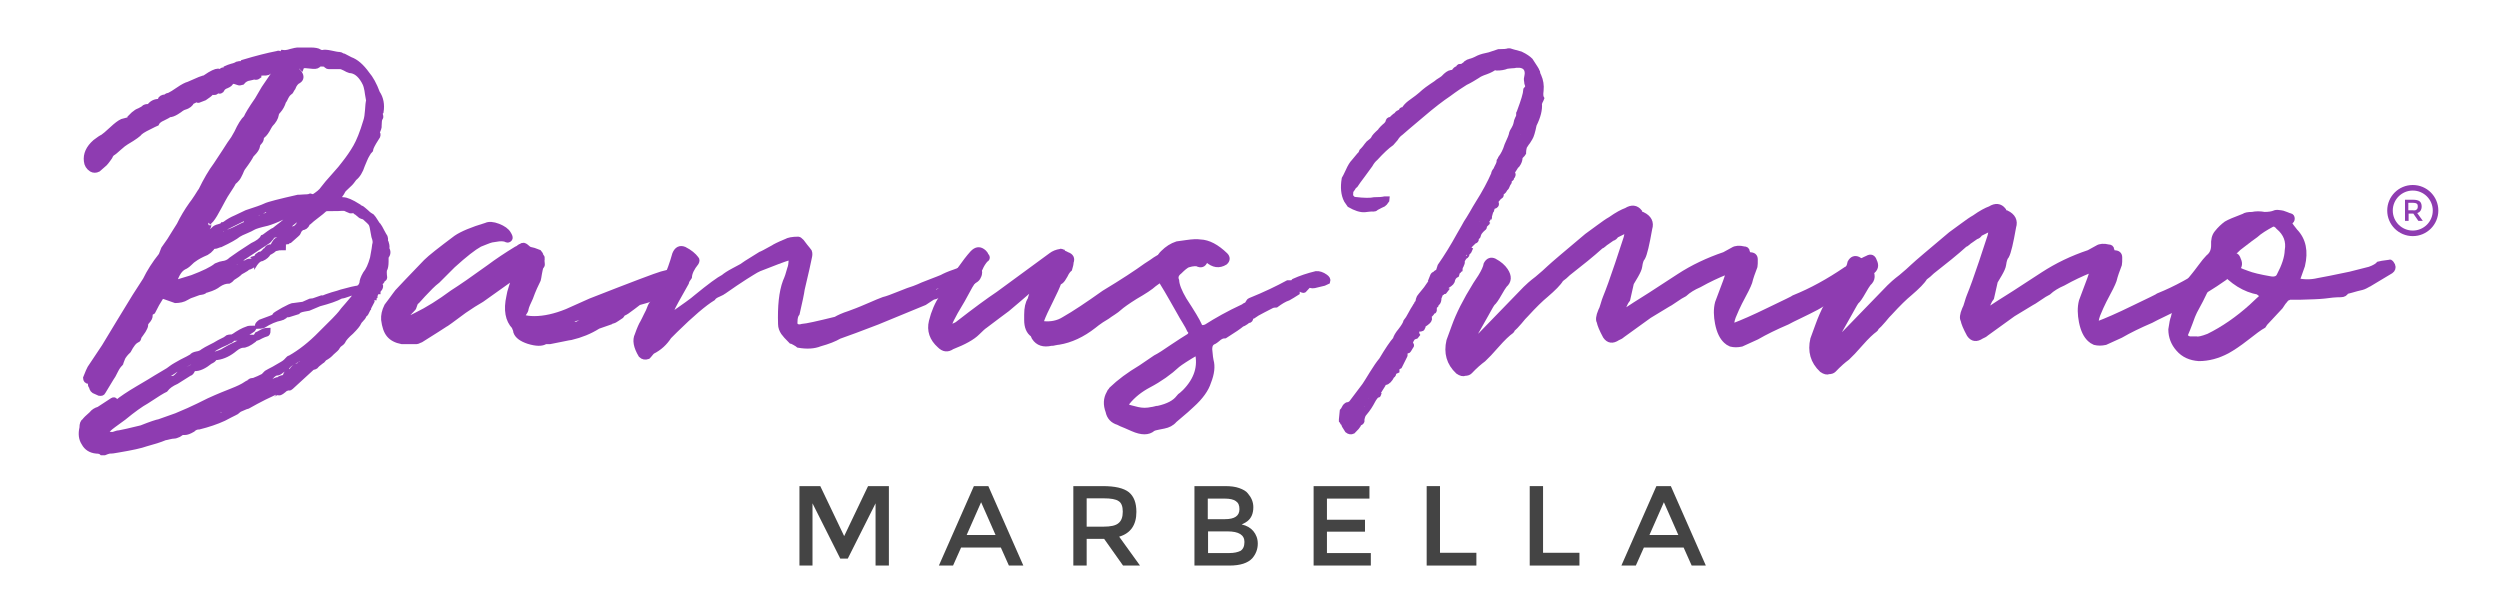 <?xml version="1.0" encoding="utf-8"?>
<!-- Generator: Adobe Illustrator 24.1.2, SVG Export Plug-In . SVG Version: 6.00 Build 0)  -->
<svg version="1.1" id="Layer_1" xmlns="http://www.w3.org/2000/svg" xmlns:xlink="http://www.w3.org/1999/xlink" x="0px" y="0px"
	 viewBox="0 0 900 221.2" style="enable-background:new 0 0 900 221.2;" xml:space="preserve">
<style type="text/css">
	.st0{fill:#8E3CB1;stroke:#8E3CB1;stroke-width:2;stroke-miterlimit:10;}
	.st1{fill:#444444;}
	.st2{fill:none;stroke:#8E3CB1;stroke-width:2;stroke-miterlimit:10;}
	.st3{fill:#8E3CB1;}
</style>
<g>
	<g>
		<path class="st0" d="M240.9,102.3c-1.6,0.2-2.7,0.9-3.5,1.9c-1.8,0.3-0.3,1.3-1.6,2.9c-4.5,1.6-10.8,2.9-12.9,4
			c-0.2,0.3-0.3,0.5-0.3,0.6l0.6,0.5c0.3-0.1,1,0,1.4-0.5c0.6-0.8-0.6,0-0.1,0.9c0.3,0.5,6.4-4.7,7-4.8l-3.6-0.1l-1.2,3
			c-1.4,0.2-1.7,1.2-3.1,3l-1.5,1c-3.1,2.1-0.4-0.8-1-0.1c-0.6,0.7-1,1.1-1.2,1.2l-4.6,1.6c-3,1.9-6.3,3.2-9.7,4
			c-0.2,0-1.3,0.2-3.2,0.6c-1.9,0.4-3.4,0.7-4.5,0.9l-1.6,0c-1.2,0.8-3.2,0.8-6.1-0.1c-2.4-0.8-3.9-1.9-4.4-3.3
			c0-0.2-0.1-0.5-0.2-0.9c-0.2-0.4-0.3-0.7-0.4-1c-2.3-2.4-3-6-1.9-10.9c0.1-0.8,0.4-2,0.9-3.5c0.5-1.5,0.8-2.4,0.9-2.8l0-0.3
			c-0.3-0.3-0.5-0.4-0.6-0.2l-11.1,7.9c-1.9,1.1-4,2.4-6.3,4c-4.3,3.2-6.6,4.9-7.1,5.1c-0.7,0.5-3.6,2.3-8.5,5.4
			c-0.1,0-0.3,0.1-0.7,0.3c-0.4,0.2-0.7,0.3-0.9,0.3l-5.2,0c-2.1-0.4-3.6-1.2-4.6-2.4c-1-1.2-1.6-3-1.9-5.4
			c-0.1-1.5,0.2-3.1,1.1-4.9c0.3-0.4,0.9-1.2,1.8-2.4c0.9-1.2,1.5-2.1,2-2.7c1.2-1.3,4.6-4.9,10.3-10.8c1.6-1.6,5.2-4.4,10.8-8.6
			c2.2-1.5,5.8-3,10.8-4.5c1-0.5,2.5-0.4,4.3,0.3c1.8,0.7,3.1,1.6,3.7,2.7c0.2,0.3,0.4,0.7,0.5,1c0.1,0.4,0.1,0.7-0.2,0.9
			c-0.2,0.2-0.5,0.3-0.8,0.2c-0.7-0.4-1.7-0.5-2.9-0.4c-1.2,0.2-2.1,0.3-2.6,0.4c-0.5,0.1-1.3,0.4-2.3,0.8c-1,0.4-1.7,0.7-2,0.8
			c-2.2,1.2-5.4,3.7-9.7,7.6l-5.5,5.5c-0.8,0.6-1.7,1.4-2.5,2.2c-0.8,0.8-1.7,1.8-2.7,2.8c-0.9,1.1-1.7,1.8-2.2,2.4
			c-0.4,0.2-0.7,0.7-0.9,1.4c-0.2,0.7-0.4,1.2-0.7,1.4c-2,2-2.9,3.2-2.7,3.5l0.3,0.2c0.4,0,0.8-0.1,1.3-0.2c0.4-0.2,0.9-0.4,1.3-0.6
			c0.5-0.3,0.9-0.4,1.2-0.6c4.1-2,8.4-4.7,13-8.1c3-1.9,7.5-5,13.3-9.2c2.8-2.1,6.1-4.3,9.7-6.5c0.3-0.1,0.7-0.3,1-0.6
			c0.4-0.3,0.6-0.4,0.7-0.4c0.2-0.2,0.5-0.3,0.9-0.3c1.1,0.3,1.3,1.2,2.4,1.5c1.1,0.3,1.8,0.4,2,0.5c0,0.1,0.4,0.3,1.1,0.5
			c1.5,1.8-0.2,0.8,0.3,1.3c0.5,0.4,0.9,0,0.8,1.1c-0.1,0.2-0.1,0.7,0,1.4c0.1,0.7,0,1.1-0.3,1.1c-0.3,0.6-0.5,1.5-0.7,2.7
			c-0.2,1.2-0.3,1.9-0.4,2.2c-0.8,1.6-1.8,3.7-2.8,6.5c-0.8,1.7-1.4,3-1.6,3.9c0,0.4-0.2,0.9-0.7,1.6c-0.5,0.6-0.5,1.2-0.2,1.6
			c0.9,0.3,2.3,0.5,3.9,0.5c3.7,0,7.6-0.9,11.8-2.6l8.5-3.8c15.3-6,23.8-9.2,25.6-9.7l6.3-1.6c0.5,0,0.9-0.1,1.3-0.3l0.3,0.5
			l-0.2,0.6l-0.6,0.6c-1.9,0-4.7,0.7-8.3,2.1l0,0.2c0.5,0.2,1.2,0.4,2.1,0.5c0.8,0.2,1.4,0.3,1.6,0.4
			C241.3,101.7,241.1,101.9,240.9,102.3z M168,104.8l0.3-0.3l-0.3,0L168,104.8z M168.6,104.2c0.3,0,0.5-0.3,0.5-0.8
			C168.8,103.4,168.6,103.7,168.6,104.2z M169.2,103.4c1.3,0,1.9-0.5,2-1.4C170.6,102,170,102.4,169.2,103.4z M171.6,102
			c1.3,0.1,2-0.4,2.2-1.6C172.9,100.4,172.2,100.9,171.6,102z M174.3,100.1c1.4,0,2.1-0.4,2.2-1.3
			C175.1,98.8,174.4,99.2,174.3,100.1z M176.5,98.8c1,0,1.8-0.6,2.4-1.7C177.7,97,176.9,97.6,176.5,98.8z M179,97
			c0.8,0,1.6-0.5,2.4-1.6C180,95.7,179.2,96.2,179,97z M181.3,95.5c1.2,0,1.9-0.5,2.4-1.6C182.7,93.8,181.9,94.3,181.3,95.5z
			 M183.7,93.7c1.3,0.2,2-0.3,2.2-1.4C184.7,92.3,184,92.8,183.7,93.7z M186.3,91.8l0.2-0.2l-0.2,0L186.3,91.8z M207.6,116.9
			c0.4-0.3,1.3-0.7,2.8-1.2c1.4-0.5,2.4-1,3.1-1.7l-3.5,0c-1.3,0.2-3,0.6-5.3,1.2c-2.3,0.6-3.7,0.9-4.2,1l-0.3,0.2
			c-0.2,0.2-0.4,0.4-0.6,0.5l0,0.3c0,0.1,0.1,0.2,0.3,0.2c0,0.1,0.1,0.2,0.3,0.2c0.4-0.1,1.2-0.3,2.2-0.7c1-0.4,1.8-0.6,2.3-0.6
			c0.5,0,1.3,0.2,2.6,0.6L207.6,116.9z M214.5,109.6l0.3,0c0-0.3-0.2-0.5-0.5-0.5l-0.3,0L214.5,109.6z M215.7,113.7
			c-0.2,0-0.3,0.2-0.2,0.5 M217.6,113.7c0.1-0.1,0.2-0.3,0.2-0.5l-0.2-0.2l-0.2-0.2c-0.7,0-1.1,0.3-1.1,0.8L217.6,113.7z
			 M217.5,108.7l0-0.3l-0.5,0L217.5,108.7z M219,108.2c0.5,0,0.8-0.3,0.8-0.9l-0.9,0.2c-0.6,0.1-1,0.4-1.3,0.8L219,108.2z
			 M224.1,106.1l0-0.3c-1.8-0.2-3.1,0.3-3.9,1.4C221.5,107.5,222.8,107.2,224.1,106.1z M224.1,105.6c1.9,0.2,3.2-0.3,3.9-1.4
			C226.7,104,225.4,104.5,224.1,105.6z M228.3,110.4 M228.5,104.2c1,0,1.8-0.4,2.2-1.1l-1.9,0C228.6,103.1,228.5,103.5,228.5,104.2z
			 M230.7,103.1c2.2-0.1,4.5-0.8,6.9-1.9l0.2,0c-1.8-0.3-4.1,0.3-7.1,1.8L230.7,103.1z M234,103.7l0.3,0.2l0-0.2L234,103.7z
			 M241.4,100.1l1.4,0c-0.4,0.4-0.6,0.8-0.6,1.1l-0.2,0C241.4,100.7,241.1,100.4,241.4,100.1z M243.2,99.7l-0.3,0.3
			C242.9,99.8,243,99.7,243.2,99.7z"/>
		<path class="st0" d="M352.4,96.1c0,0.3,0,0.7,0.1,1.3c0.1,0.5,0.1,0.9,0,1.3c-0.1,0.3-0.2,0.7-0.5,1.2c-0.3,0.5-0.8,0.9-1.5,1.3
			c-0.7,0.4-1.7,0.9-3,1.4c-1.6,0.6-4.7,1.8-9.4,3.4c-0.8,0.6-1.9,1-3.1,1c-1.2,0,1.4-1.5,1.7-0.6c-0.3,0.1-3.6,2.3-3.9,2.5l-17,7
			c-6,2.3-10.5,4-13.7,5.1c-1.7,1-4,1.9-6.9,2.7c-2.2,0.9-4.8,1-7.7,0.5c-0.2-0.2-0.7-0.5-1.4-0.9c-0.7-0.4-1.2-0.6-1.3-0.6
			c-1.4-1.4-2.3-2.4-2.7-3c-0.6-0.9-1-1.9-1-3c-0.2-6.4,0.3-11.5,1.7-15.3c0.6-1.3,1.1-2.8,1.6-4.7c0.3-0.7,0.5-1.9,0.5-3.5
			c0-0.9-0.3-1.1-0.9-0.5c-2,0.6-5.6,2-10.7,4c-0.7,0.3-1.6,0.8-2.7,1.5c-1.1,0.7-1.9,1.2-2.4,1.5c-0.5,0.3-1.7,1.1-3.5,2.3
			c-1.8,1.2-3.2,2.2-4.2,2.9c-0.2,0.2-0.8,0.5-1.9,1c-1,0.4-1.7,0.9-2,1.4c-3.1,1.9-7.7,5.8-13.6,11.6l-2.2,2.2
			c-1.5,2.3-3.4,4.1-6,5.4c-0.2,0.2-0.5,0.5-0.8,0.9c-0.3,0.4-0.6,0.7-0.8,0.9c-0.9,0.3-1.7,0.2-2.4-0.5c-1.8-3-2.2-5.4-1.3-7.2
			c0.8-2.3,1.5-3.8,1.9-4.4c0.3-0.6,0.8-1.5,1.3-2.6c0.6-1.1,1-2,1.2-2.6c0.3-0.9,0.7-1.6,1.3-2.1c3.4-5.2,6-10.9,7.8-17.4
			c0.7-1.7,1.8-2.3,3.3-1.7c2,1,3.4,2.2,4.3,3.4c0.3,0.3,0.3,0.7,0,1.3c-1.6,2-2.4,3.7-2.5,5.2c-0.6,0.8-1,1.5-1.1,2.1
			c-3,5.3-4.8,8.5-5.3,9.8c-0.6,1.3-0.9,2-0.9,2.2c0.4,0,0.7-0.1,0.9-0.2c4.7-3.3,7.7-5.4,8.9-6.5c5-4.1,8.3-6.5,9.9-7.3
			c0.7-0.6,1.9-1.4,3.6-2.3c1.7-0.9,2.6-1.4,2.8-1.5c0.2-0.2,2.5-1.7,6.9-4.4c0.4-0.1,1.9-0.9,4.6-2.4c0.4-0.3,1.9-1.1,4.6-2.2
			c0.8-0.5,2.3-0.8,4.4-0.8c0.2,0,0.6,0.3,1.1,0.8c0.2,0.3,0.7,0.9,1.3,1.7c0.7,0.8,1.2,1.5,1.5,1.9c0.2,0.5,0.2,1.2,0,2
			c-0.3,1.7-1.2,5.5-2.6,11.5c-0.2,1.5-0.8,4.4-1.8,8.7c-0.5,0.6-0.8,1.6-0.8,3c-0.1,0.8,0.1,1.4,0.6,1.7c0.5,0.3,1.2,0.4,2.1,0.1
			c1.6-0.1,5.6-1,12.1-2.6c1-0.6,2.7-1.4,4.9-2.1c2.2-0.8,3.7-1.4,4.4-1.7c0.3-0.1,1.4-0.6,3.3-1.4c1.9-0.8,3.4-1.5,4.6-1.9
			c1.3-0.3,3.1-1,5.6-2c2.5-1,4.3-1.7,5.4-2c1-0.4,2.1-0.8,3.1-1.3c1-0.4,2.3-0.9,3.6-1.4c1.4-0.5,2.5-1,3.3-1.3
			c0.9-0.5,2.4-1.2,4.5-1.9c2-0.7,3.5-1.4,4.5-1.9l4.1-0.5C352.2,95.6,352.4,95.7,352.4,96.1z M298.9,118.4c0.6,0,1-0.3,1.3-0.8
			l-1.7,0l-0.2,0.3l0.2,0.2C298.6,118.3,298.7,118.4,298.9,118.4z M301.4,117.4c0.6,0,0.9-0.2,0.9-0.5c-1.3,0-1.9,0.2-2,0.5
			L301.4,117.4z M313.9,112.6c1.2,0.4,1.9,0.1,2.4-0.8c-0.1,0-0.3,0-0.6-0.1c-0.3-0.1-0.5-0.1-0.7-0.1
			C314.6,111.7,314.3,112,313.9,112.6z M316.5,111.7c1.9,0,3.1-0.4,3.8-1.3c-1.3-0.3-2.5,0-3.8,1L316.5,111.7z M320.3,110.4
			c1.4,0,2.1-0.4,2.4-1.1l-1.1,0C320.7,109.3,320.3,109.7,320.3,110.4z M348.8,100.2l0.3-0.2l-0.3-0.3l-0.2,0.2
			c-1.5,0.1-3.2,0.6-5.2,1.4c-0.5,0.5-0.9,0.7-1.3,0.5c-0.6-0.1-1.2-0.1-1.8,0c-0.6,0.1-1.3,0.3-2,0.7c-0.8,0.4-1.4,0.6-1.8,0.7
			c-0.1,0-0.2,0.2-0.4,0.7c-0.2,0.5-0.5,0.7-1.2,0.7c-0.5,0-1.1,0.2-1.6,0.5c-1,0.4-1.8,0.6-2.2,0.6c-0.6,0.2-1.8,0.6-3.5,1.2
			c-1.7,0.6-2.9,1-3.8,1.4c-0.7,0.2-1.1,0.5-1.1,1c0.5,0.2,0.9,0.3,1,0.3c0.2,0,0.5-0.1,1-0.2c0.5-0.2,0.9-0.2,1.1-0.2
			c1.2-0.3,3-1,5.6-2.1c2.6-1.1,4.6-1.7,6.1-1.9c0.1-0.1,0.4-0.3,0.9-0.5c0.3-0.5,0.9-0.9,1.6-1c0.8-0.2,1.3-0.3,1.5-0.4
			C342.7,103,345.1,102,348.8,100.2z"/>
		<path class="st0" d="M422.1,94.5c0.4,1,0,2.2-1.4,3.3c-1.1,1.4-2.9,2.8-5.2,4.4c-1.3,1.2-3.6,2.7-6.9,4.6
			c-2.7,1.7-4.7,3.1-5.8,4.1c-0.4,0.4-1.1,0.9-2,1.5c-0.9,0.6-1.7,1.1-2.2,1.5c-0.2,0.1-0.9,0.6-2.1,1.3c-1.2,0.8-2.1,1.5-2.7,2
			c-4.2,3.3-8.4,5.2-12.6,5.9c-0.3,0-0.8,0.1-1.3,0.2c-0.6,0.2-1.1,0.2-1.5,0.2c-2.7,0.6-4.7,0-6-2c-0.2-0.5-0.4-0.9-0.5-1.1
			c-1.5-1-2.2-2.8-2.2-5.2l0-1.9c0-2.4,0.4-4.2,1.2-5.4c0.1-0.5,0.5-1.7,1.2-3.6l-0.2-0.2l-0.2-0.2l-0.2,0l-0.6,0.2
			c-1,0.9-2.5,2.2-4.4,3.8c-1.9,1.6-3.2,2.7-3.9,3.3c-1.8,1.3-4.4,3.3-8,6c-0.5,0.3-1.5,1.2-2.8,2.5c-1.7,1.7-4.7,3.4-9.1,5.1
			c-1.6,1.1-3,0.9-4.4-0.5c-2.7-2.4-3.7-5.3-2.9-8.6c0.8-3.3,2.1-6.3,3.9-9c4.6-7.5,8.2-12.6,10.8-15.5c1.4-1.5,2.7-1.6,4.1-0.3
			c0.4,0.4,0.6,0.7,0.6,0.9c0.7,0.7,0.7,1.3,0,1.6c-0.8,0.9-1.5,2-2,3.2l-1.4,2.5c-0.8,1.7-1.6,2.9-2.2,3.8c-0.2,0.3-1.1,2-2.8,5.1
			c-2.1,3.5-3.3,5.6-3.7,6.5c-0.2,0.3-0.4,0.8-0.7,1.5c-0.3,0.7-0.5,1.2-0.7,1.5l0.8,0.5c0.1-0.1,0.5-0.3,1.3-0.6
			c0.7-0.3,1.3-0.6,1.6-0.9c6.3-4.9,11.1-8.4,14.4-10.6l19.1-14c0.8-0.6,1.9-1.1,3.3-1.3c0-0.1,0.1-0.1,0.3,0c0.1,0,0.2,0,0.2,0.1
			c0.1,0.1,0.1,0.1,0.2,0.1c0.1,0.2,0.4,0.4,0.8,0.5c0.4,0.2,0.7,0.3,0.8,0.4c1.5,0.5,1.9,1.4,1.4,2.7c0,0.6-0.2,1.4-0.5,2.4
			c-0.5,0.4-1.1,1.2-1.6,2.3c-0.6,1.1-1.1,1.8-1.5,2.1l-0.8,0.5c-0.5,1.4-1.5,3.6-3,6.6c-1.5,3-2.6,5.3-3.2,7
			c-0.1,0.8,0.1,1.3,0.6,1.3c2.8,0.3,5.4-0.2,7.6-1.6c3.7-2.1,8.5-5.3,14.4-9.5c6.8-4.1,11.8-7.4,15.1-9.8l2-1.3
			c1.9-1.4,3.2-2.1,3.9-2.1C419.4,92.3,420.6,93,422.1,94.5z M397.3,108.6c1.4,0,2.1-0.6,2.2-1.7
			C398.1,106.9,397.4,107.5,397.3,108.6z M401.4,106.2l0-0.6c-0.4-0.1-0.6-0.1-0.6,0c-0.4,0.2-0.7,0.6-0.9,1.1
			C400.5,106.7,401,106.5,401.4,106.2z M405.2,105.4c0.8,0,1.3-0.4,1.4-1.1C405.7,104.3,405.3,104.7,405.2,105.4z M409.3,102.9
			c0.8,0,1.6-0.5,2.4-1.6C410.4,101,409.6,101.5,409.3,102.9z M410.8,99.6l-0.8,0.3c0.2,0.2,0.5,0.3,0.9,0.3l0.6,0
			c0.4-0.7,0.6-1.2,0.6-1.4C411.4,98.8,410.9,99,410.8,99.6z"/>
		<path class="st0" d="M469.9,104c-0.5,0.6-1,0.6-1.6,0c-1.4,0-2.2,0.2-2.5,0.5l0.5,0c0,0.2-0.1,0.3-0.3,0.3l0.9,0l0,0.5
			c-1.3,0.8-2.3,1.5-3.1,1.9c-1.5,0.5-2.9,1.4-4.4,2.5c-0.5,0-1,0.1-1.4,0.2c-0.6,0.3-1.7,0.9-3.3,1.7c-1.6,0.8-2.8,1.5-3.6,2.1
			c-0.5,0-0.8,0.3-0.9,0.8c-0.1,0.5-0.3,0.8-0.7,0.8c-0.1,0-0.4,0.2-1,0.6c-0.6,0.4-1.1,0.7-1.5,0.8c-0.8,0.7-2.8,2.1-6,4.1
			c-0.5,0-1,0.1-1.4,0.3c-0.4,0.2-0.9,0.5-1.4,1c-0.5,0.4-0.9,0.7-1.1,0.8c-1.2,0.4-1.7,1.4-1.7,2.8c0.2,2.4,0.4,3.8,0.5,4.1
			c0.6,2.1,0.3,4.7-0.9,7.7c-0.8,2.6-2.8,5.4-5.9,8.2c-0.7,0.7-2.8,2.6-6.3,5.5c-1,1.2-2.3,1.8-3.8,2.1c-0.4,0.1-1.1,0.2-2,0.4
			c-0.9,0.2-1.5,0.3-2,0.6c-1.6,1.4-4,1.4-7.2,0c-0.4-0.2-1.3-0.6-2.5-1.1c-1.3-0.5-2.2-0.9-2.7-1.2c-2-0.6-3.2-1.9-3.6-3.9
			c-0.9-2.4-0.8-4.6,0.3-6.5c0.1-0.2,0.2-0.4,0.3-0.6c0.3-0.3,0.5-0.6,0.6-0.8c2.8-2.7,6.3-5.3,10.5-7.8c0.3-0.2,2.1-1.4,5.3-3.6
			c1.4-0.7,3.4-2,6-3.8c2.7-1.8,4.7-3.1,6.2-4c0.7-0.7,0.8-1.5,0.1-2.2c-0.3-0.7-0.9-1.8-1.7-3.1c-0.8-1.3-1.4-2.3-1.7-2.9
			c-0.5-0.9-1.5-2.6-2.9-5.1c-1.4-2.5-2.5-4.3-3.3-5.6c-0.8-1.2-1.4-3.2-1.6-6.3c-0.2-1.9,0.3-3.5,1.6-4.7c1.6-1.6,3.2-2.6,5-3.2
			c0.2,0,1.4-0.2,3.5-0.5c2.1-0.3,3.7-0.4,4.9-0.2c2.9,0.1,5.9,1.7,9,4.7c0.8,0.8,0.8,1.7-0.1,2.5c-2.1,1.3-4.2,1-6.3-0.9
			c-0.3-0.3-0.6-0.3-0.8,0c-0.4,1.5-1.2,2-2.4,1.6c-0.6-0.4-1.9-0.4-3.9,0.2c-0.7,0.3-1.7,1.1-3,2.4c-1.3,1-1.6,2.1-1.1,3.3
			c0.1,1.7,1,4,2.7,6.9c3,4.6,4.8,7.6,5.4,9c0.4,1.2,1.3,1.4,2.7,0.8c3.6-2.3,8-4.8,13.4-7.3c0.4-0.4,0.9-0.6,1.4-0.6
			c-0.1,0.2-0.2,0.4-0.4,0.7c-0.2,0.3-0.2,0.4-0.2,0.6c0.8,0.1,2-0.3,3.6-1.3c0.1,0,0.3-0.2,0.6-0.5c-0.1,0-0.3-0.1-0.5-0.2
			c-0.2-0.1-0.4-0.2-0.6-0.2c-0.2,0-0.2,0.1-0.2,0.3c-0.2,0-0.6,0.1-1.1,0.2c-0.5,0.2-0.9,0.2-1.3,0.2c0.5-0.8,0.8-1.3,0.9-1.3
			c5.7-2.3,10.2-4.5,13.7-6.4l1.6,0l0,1.1c-0.9,0.2-1.5,0.5-1.6,0.8c0.8,0,1.5-0.3,1.9-0.8c0.2-0.2,0.2-0.6,0-1.1
			c0-0.2,0.1-0.4,0.3-0.6c2.4-1.1,5.1-2,8-2.7c1-0.1,2.2,0.3,3.3,1.1c0.7,0.5,1,1,0.8,1.6l-1.3,0.6l-2.5,0.6
			c-1.3,0.4-2.2,0.4-2.8-0.1c-0.2-0.2-0.4-0.2-0.7-0.1c-0.3,0.2-0.4,0.4-0.5,0.7l-0.2,0c-0.7,0-1.3,0.3-1.6,0.8L469.9,104z
			 M426.6,141.1c4.3-4.4,5.8-9.2,4.5-14.4c-3.8,2.2-6.2,3.8-7.2,4.6c-2.9,2.7-6.4,5.2-10.4,7.3c-3,1.6-5.6,3.6-7.7,6.2l-0.3,0.5
			c-0.2,0.3-0.3,0.5-0.3,0.6c-0.2,0.3,0,0.5,0.5,0.5c0.3,0.2,0.9,0.4,1.8,0.6c0.9,0.2,1.6,0.4,2,0.5c1.7,0.4,3.4,0.4,5.2,0
			c0.2,0,0.6-0.1,1-0.2c0.5-0.2,0.9-0.2,1.2-0.2c3.6-0.8,6.1-2.1,7.5-4c0.2-0.3,0.6-0.7,1.1-1C426,141.6,426.4,141.3,426.6,141.1z
			 M427.6,123.4l0,0.2l0.2,0.3c0.1-0.1,0.3-0.2,0.7-0.4c0.4-0.2,0.7-0.3,0.9-0.6c0-0.1-0.1-0.2-0.3-0.2
			C428.4,122.8,427.9,123,427.6,123.4z M434.7,119.5c1.3,0,2-0.5,2.4-1.6C435.7,117.7,434.9,118.2,434.7,119.5z M437.2,117.7
			c1.6,0,2.8-0.8,3.8-2.4C439.1,115.9,437.8,116.7,437.2,117.7z M444.3,115.3c0.9,0,1.4-0.3,1.4-1l-1.4,0l0-0.6
			c-1.7,0-2.7,0.5-3.1,1.6l2.4,0l0.8-0.9L444.3,115.3z M445.9,114.4c1.5,0.5,2.5,0,3.1-1.6l-1.3,0c-0.1,0.6-0.7,0.9-1.9,1
			c0.2-0.6,0.8-0.9,1.7-1l0-0.5c-1.8-0.3-2.9,0.2-3.3,1.4l1.6,0L445.9,114.4z M449,112.8c1,0,1.7-0.2,1.9-0.5
			C449.8,112,449.2,112.1,449,112.8z M450.9,112c0.2,0.2,0.5,0.2,0.8,0.1c0.3-0.2,0.5-0.4,0.5-0.9C451.4,111,451,111.2,450.9,112z
			 M453.9,110.4c0.9,0.2,1.5,0,1.6-0.6C454.5,109.8,454,110,453.9,110.4z M455.4,109.7c0.9,0,1.5-0.4,1.7-1.1
			C456.2,108.6,455.6,109,455.4,109.7z M459.1,107.8c0.6,0,1-0.2,1.3-0.6l-1.3,0c0-0.4,0.1-0.9,0.3-1.6c-1.2-0.2-2.1,0.3-2.8,1.6
			l2.5,0L459.1,107.8z M463.6,104.5l0-0.5l-0.6,0c-0.2,0-0.4,0.1-0.5,0.2l-0.2,0c0.1,0.2,0.3,0.3,0.6,0.3c0.1,0.2,0.3,0.3,0.6,0.3
			l0,0.5c0.1,0,0.4,0.1,0.8,0.2c0.4,0.1,0.7,0.1,0.9,0.1c0.2-0.1,0.4-0.3,0.5-0.7l0-0.3L463.6,104.5z"/>
		<path class="st0" d="M496.5,141c0-0.1-0.4,1.4-0.5,1.3l-0.2-0.2c-0.3,0.1-1.2,1.2-1.7,2.2c-0.8,1.5-1.5,2.7-3.1,4.6
			c-0.3,0.3-0.6,1-0.8,2.1c0.2,0.7-0.2,1.2-1.1,1.3l0,0.3c-0.1,0.1-0.2,0.3-0.2,0.5c-0.1,0.2-0.7,0.9-1.9,2.1
			c-0.6,0.3-1.3,0.2-1.9-0.3c-1-1.5-1.4-2.3-1.4-2.4c0-0.1-0.1-0.2-0.2-0.3c-0.1-0.1-0.2-0.2-0.2-0.3c0-0.1-0.1-0.3-0.3-0.5L483,151
			l0.3-3c0.2-0.2,0.4-0.5,0.6-0.9c0.2-0.4,0.4-0.8,0.7-1c0.3-0.3,0.6-0.4,1-0.4c0.1,0,0.2-0.1,0.4-0.2c0.2-0.2,0.3-0.2,0.4-0.2
			l4.9-6.5c0.5-0.7,1.4-2.2,2.7-4.3c1.3-2.1,2.4-3.7,3.4-4.9c2.2-3.7,3.9-6.2,5-7.4c0.2-0.8,0.8-1.9,1.9-3.2c1-1.3,1.7-2.4,1.9-3.2
			c0.5-0.6,1.1-1.5,1.7-2.7c0.6-1.2,1.1-1.9,1.4-2.4l0.4-0.7c0.4-0.4,0.3-0.4,0.4-0.7l0.4-0.4l0.1-0.5l0,0l0.2,0l0-0.3l0,0
			c0.1-0.1-0.1-0.2,0-0.5l0.2-0.5c0.3-0.4,0.8-1.1,1.5-1.9c0.7-0.8,1.3-1.6,1.8-2.4c0.5-0.7,1-1.4,1.4-2.1c0.3-0.3,0.3-0.5-0.2-0.5
			l0.4-1c0.3-0.6,1.3-0.5,1.9-0.8c0.1-0.1-1.2,0.1-0.8-0.1c0.4-0.2,0.7-0.4,0.9-0.6l0.6-1.9c2.3-3.3,4.6-7,6.9-11.2
			c1.2-2.1,2.1-3.6,2.5-4.4c0.5-0.7,1.2-1.9,2.1-3.4c0.9-1.5,1.5-2.7,2-3.4c2.6-4.1,4.5-7.7,5.8-10.7c0-0.5,0.3-1,0.8-1.6
			c0-0.1,0.2-0.5,0.6-1.3c0.4-0.7,0.6-1.4,0.6-1.9l0.2-0.3c0.2-0.3,0.3-0.5,0.3-0.6c0.9-1.2,1.7-2.7,2.3-4.7c1-2.1,1.6-3.6,1.7-4.4
			l0.2-0.5c0.8-1.3,1.3-2.3,1.4-3.2c0-0.3,0.2-0.8,0.5-1.5c0.4-0.7,0.5-1.2,0.4-1.7c0-0.2,0-0.4,0.2-0.6c0.1-0.2,0.2-0.4,0.2-0.5
			c1.3-3.5,2.1-6,2.2-7.6l0.5-0.6c0.2-0.5,0.2-0.9,0-1.3c-0.1-0.2-0.2-0.6-0.2-1c-0.1-0.5-0.1-0.8-0.1-1c0.2-1,0.3-1.7,0.3-2
			c0-1.8-1-2.8-2.8-3l-1.3,0c-0.3,0.1-0.9,0.2-1.7,0.2c-0.8,0.1-1.3,0.1-1.7,0.2c-0.9,0.4-2.2,0.6-3.6,0.6l-0.8-0.2
			c-0.6,0.5-1.7,1.1-3.1,1.6c-1.5,0.5-2.5,1-3,1.4c-1.3,0.8-2.7,1.7-4.4,2.5c-1.6,1-3.6,2.3-6,4.1c-2.4,1.6-5.7,4.1-9.9,7.7
			c-4.2,3.5-6.6,5.6-7.4,6.3c-0.6,0.4-1.3,1.1-1.9,2.1l-1.4,1.6c-1.6,1.1-3.5,2.9-5.8,5.4c-0.6,0.5-1.3,1.3-1.9,2.4
			c-0.6,0.8-1.5,2.1-2.7,3.7c-1.2,1.6-2.1,2.8-2.6,3.6c-0.3,0.2-0.7,0.6-1,1.2c-0.4,0.6-0.6,0.9-0.7,1l-0.1,1.7
			c0.5,0.9,1.1,1.4,1.7,1.4c3.3,0.4,5.6,0.4,6.9,0.1c1.7,0,2.9-0.1,3.8-0.3l0.8,0c0,0.3-0.1,0.5-0.3,0.6c-0.4,0.6-0.7,1-0.9,1.1
			c-0.5,0.2-1.5,0.7-2.8,1.4l-0.2,0.2c-0.2,0.1-0.4,0.2-0.5,0.2c-0.1-0.1-0.6-0.1-1.6,0c-0.9,0.1-1.5,0.2-1.7,0.2
			c-1.5,0.1-3.3-0.5-5.4-1.7l-1.1-1.6c-1.1-2.1-1.3-4.7-0.8-7.7c0.2-0.3,0.7-1.3,1.4-2.8c0.7-1.6,1.4-2.7,2-3.3l2-2.4
			c0.4-0.3,0.7-0.8,0.9-1.4c0.3-0.3,0.7-0.7,1.1-1.2c0.4-0.5,0.7-0.9,0.9-1.2c0.1-0.2,0.5-0.6,1.2-1.1c0.7-0.5,1.1-1.1,1.3-1.6
			c0.2-0.3,0.6-0.7,1.2-1.3c0.6-0.5,1-0.9,1.2-1.3c0.2-0.3,0.7-0.7,1.3-1.3c0.7-0.5,1.1-1.1,1.3-1.6c0-0.5,0.3-0.8,0.8-0.8
			c0.3-0.1,0.7-0.4,1-0.8c0.4-0.4,0.8-0.7,1.2-0.8c0.1-0.4,0.4-0.7,0.9-0.9c0.5-0.2,0.8-0.5,0.9-0.8c0-0.2,0.3-0.3,0.9-0.3l0,1.1
			c0.7,0.2,1.1-0.1,1.1-1l-1.1-0.2c0.4-0.7,1.1-1.5,2-2.2c2-1.4,3.7-2.7,5.2-4.1c0.6-0.5,1.5-1.2,2.7-2c1.2-0.8,2-1.3,2.4-1.7
			c1-0.6,1.7-1.1,1.9-1.3c1.1-1.2,2-1.8,2.7-1.9c0.5,0,0.9-0.2,1.3-0.5c0-0.4,0.5-0.8,1.4-1.1c0-0.4,0.2-0.6,0.5-0.6
			c0.4,0.1,0.7,0,0.9-0.1c0.8-0.5,1.3-0.9,1.4-1.1c0.6-0.4,1-0.6,1.1-0.6c0.7-0.1,1.8-0.5,3.3-1.3c0.9-0.4,2.3-0.8,3.9-1.1l3.3-1.1
			c1.8,0,2.9-0.1,3.5-0.3l0.5,0c0.3,0.1,1.6,0.5,3.9,1.1c1.7,0.8,2.8,1.6,3.5,2.3c1.6,2.4,2.4,3.7,2.4,3.9c0.1,0.1,0.2,0.3,0.2,0.7
			c0.1,0.4,0.2,0.7,0.4,1c0.7,1.6,1,3.3,0.8,5.2c-0.2,1.4-0.1,2.3,0.2,2.8l-0.2,0.5c-0.2,0.3-0.4,0.8-0.6,1.4
			c0.2,2.1-0.4,4.6-1.9,7.6c-0.5,2.5-1,4.1-1.4,4.7l-0.8,1.3c-0.2,0.2-0.6,0.8-1.3,1.9c-0.2,0.8-0.3,1.5-0.3,2l0,0.3
			c-0.1,0.2-0.4,0.5-0.8,0.9c-0.4,0.4-0.6,0.8-0.5,1.2c-0.1,0.7-0.4,1.4-0.9,2.1c-0.3,0.2-0.7,0.7-1,1.3c-0.4,0.7-0.7,1.1-1,1.3
			c0,0.3,0.1,0.5,0.2,0.6c0.3,0.1,0.3,0.4,0.1,0.8c-0.3,0.4-0.4,0.7-0.4,0.8c0,0.1-0.2,0.2-0.5,0.4c-0.4,0.2-0.5,0.4-0.4,0.7
			c0.1,0.2,0.1,0.4-0.2,0.7c-0.2,0.3-0.3,0.4-0.3,0.6c-0.2,0.6-0.5,1.1-0.8,1.3c-0.1,0.1-0.2,0.3-0.4,0.6c-0.2,0.3-0.3,0.5-0.5,0.6
			c-0.2,0.2-0.3,0.2-0.4,0.2c-0.2,0-0.3,0.1-0.4,0.2c-0.1,0.2,0,0.3,0.1,0.6c0.1,0.2,0.1,0.4-0.2,0.6c-0.3,0.1-0.7,0.5-1.3,1.3
			c-0.4,0.4-0.5,0.8-0.2,1.3c0.1,0.3,0,0.6-0.3,0.8c-0.6,0.2-1,0.4-1.1,0.6l-0.2,0.6c-0.3,1.1,0.1,0.1-0.3,0.5
			c-0.7,3-1.4,3.7-1.6,3.7c-0.3,0.1-0.5,0.4-0.5,0.9l-0.5,0.3c0,0.1,0.2,0.2,0.5,0.3c-0.2,0.2-0.3,0.4-0.3,0.7
			c0,0.3-0.1,0.4-0.2,0.4c-1.3,1.1-1.9,2-2,2.8c0,0.2-0.2,0.4-0.5,0.6c-0.4,0.2-0.4,0.4-0.2,0.7c0,0.3-0.2,0.5-0.5,0.6
			c-0.3,0.1-0.5,0.2-0.5,0.3c-0.7,0.6-1.4,1.4-1.9,2.2c0,0.4,0.2,0.7,0.5,0.8c-0.2,0.5-0.5,0.8-0.9,0.9c0,0.5-0.1,0.9-0.3,1.1
			c-0.5,0.2-1,0.8-1.4,1.7c-0.4,0.4,0.3,0.2-0.3,1.5c0,0.3-0.6,0.8-0.6,1.8c-0.4,0.2-0.6,0.4-0.6,0.6c-0.2,0.1-0.4,0.5-0.6,1.3
			c-0.8,0.4-1.4,1.2-1.6,2.4c-0.2,0.5-1.1,1.2-2.7,2.1c-0.1-0.1-0.2,0-0.2,0.3c-0.1,0.2-0.2,0.4-0.2,0.5c-0.2,0.2-0.3,0.4-0.3,0.5
			c0.1,0,0.6-0.8,0.6-0.6c0.1,0.1-0.5,0.5-0.6,0.6c0,0.3-0.1,0.2-0.2,0.2l-0.2,0.4l-0.4,0.5c-0.5,1.1-0.7,1.7-0.6,2.1
			c-0.1,0.7-0.4,1.2-0.9,1.4c-0.7,0.2,0.1-0.2-0.1,0.5c-0.4,0.4-1.9,1.5-1.2,1.8c-0.3,0.8-0.3,1.3-0.6,1.3c-0.2,0.4-0.3,0.4-0.3,0
			c-0.4-0.1-0.6,0.1-0.6,0.5c0,0.1,0.1,0.3,0.2,0.6c0.1,0.3,0.1,0.6,0.1,0.9c-0.1,0.3-0.2,0.5-0.4,0.7c-0.1,0.1-0.3,0.3-0.7,0.6
			c-0.4,0.3-0.7,0.5-1,0.6c-0.1,0-0.2,0.3-0.2,0.8c-0.2,0.5-0.4,0.8-0.5,0.8c-0.3-0.2-0.6-0.3-0.9-0.2c-0.3,0.1-0.4,0.2-0.5,0.3
			c-0.1,0.1-0.1,0.3-0.2,0.6c-0.1,0.3-0.1,0.4-0.2,0.6c-0.1,0-0.1,0.3,0.2,0.8l-0.4,0.5l-0.9,0.3c-0.7,0.7-1.1,1.5-1.2,2.4
			c0.5,0.4,0.6,0.7,0.3,0.9c-1.7,2.9-0.6,1-1.3,0.5c-0.7,1.2-0.9,2.3-0.9,2.4c0.2,0.5-0.1,0.4-0.5,0.6c-0.1,0-0.2,0.2-0.2,0.6
			c0.1,0.3,0.1,0.7-0.2,1c-0.2,0.4-0.4,0.6-0.6,0.6c-0.6-0.4-1.2,0-1.6,1.1l-0.8,1.1c0.1,0.1,0.3,0.2,0.5,0.2c0.2,0,0.4,0.1,0.5,0.2
			l0,0.5l-1.1,0.5l0.2-1.3c-0.3,0.1-0.6,0.5-0.8,1.3l0.6,0c0,0.7-0.2,1.2-0.6,1.3l0-1.3c-0.5,0.4-0.5,0.8,0,1.3
			c-0.8,1.5-1.6,2.3-2.4,2.4c-0.4,0-0.7,0.3-0.9,0.9l-2.2,3.5 M486.4,149.1c0.8-0.4,1.4-1.3,1.6-2.5c-0.5,0-1,0.3-1.3,1
			c-0.4,0.7-0.7,1.1-0.9,1.3l0,0.5C486.1,149.4,486.3,149.3,486.4,149.1z M496.4,135.5c0.5-0.5,0.8-1.3,0.8-2.4l-0.9,0.5
			c-0.3,0.5-0.8,1.2-1.5,2.1c-0.7,0.9-1.3,1.7-1.8,2.4c-0.5,0.7-0.9,1.5-1.2,2.2c-0.7,1.4-1.4,2.2-2,2.5c-1.1,1.4-1.7,2.6-1.7,3.6
			c1.3-0.8,2.6-2.4,4.1-4.6c0.1-0.1,0.7-1,1.7-2.7C494.8,137.6,495.7,136.4,496.4,135.5z M489.6,147.7c0.2,0,0.3-0.1,0.3-0.2
			c-0.2,0-0.3-0.1-0.3-0.3l-0.2,0.3L489.6,147.7z M491.3,146.4l0-0.4c-0.3,0-0.5-0.2-0.5,0.1l0,0.3l0.2,0.2L491.3,146.4z
			 M492.4,145.8c0.4,0-0.6-0.3-0.9-0.6C491.4,145.3,492.5,145.6,492.4,145.8z M492.1,143.6c-0.2-0.1,0.3,0.3,0.2,0.4 M493.2,143.3
			c0.1-0.2,0.1-0.3-0.2-0.3c-0.1,0-0.2,0.1-0.3,0.2l0,0.6C493,143.7,493.2,143.6,493.2,143.3z M493.6,141.8c0.1,0,0.2-0.2,0.2-0.5
			L493.6,141.8z M494.1,141.4c0.4,0,0.6-0.3,0.6-0.8c-0.4-0.1-0.6,0-0.6,0.3C494.1,141.1,494.1,141.3,494.1,141.4z M495.2,140.3
			l0.2-0.9c-0.2,0-0.4,0.3-0.6,0.9L495.2,140.3z M495.2,140.6c0.2,0.1,0.4,0.2,0.5,0.2C495.7,140.6,495.5,140.6,495.2,140.6z
			 M496.4,138.8l0.3-1.3c-0.5,0.1-0.9,0.4-1.1,0.8c-0.2,0.1-0.3,0.4-0.3,0.9c0.1-0.1,0.3-0.2,0.6-0.3L496.4,138.8z M497.1,136.6
			l0.3,0l-0.3-0.3L497.1,136.6z M508.3,116.3c0.3-0.1,0.6-0.4,0.8-1c0.2-0.6,0.4-0.9,0.6-1c0.3-0.2,0.7-0.7,1.1-1.3
			c0.4-0.7,0.8-1.1,1.1-1.3c0.2-0.2,0.4-0.7,0.7-1.3c0.3-0.7,0.5-1.2,0.9-1.5c0.1-0.1,0.7-1,1.9-2.7l1.4-3c-0.2,0.1-1.4,1.3-3.6,3.5
			c-0.2,0.1-0.4,0.4-0.5,0.9c-0.1,0.5-0.2,0.8-0.3,0.9c-0.7,0.8-1.6,2.2-2.7,4.1c-1.2,2.2-2.2,3.5-2.8,4c-0.4,0.7-1,2.2-1.9,4.3
			l-0.9,1.1l-1.9,2.4c-0.7,1.4-1.3,2.2-1.7,2.4c-0.1,0.2-0.3,0.7-0.6,1.3c-0.3,0.7-0.6,1.2-0.9,1.5l-1.4,2.4
			c-0.2,0.3-0.3,0.8-0.3,1.6c0.1-0.1,0.2-0.2,0.3-0.3l0.3-0.2c0.9-0.9,1.7-2.1,2.3-3.3c0.1-0.2,0.9-1.3,2.4-3.4
			c1.5-2.1,2.5-3.7,3-4.8c0.4-0.6,0.8-0.9,1.1-0.8c0,0.5-0.1,0.9-0.3,1.1c0,0.2-0.1,0.4-0.2,0.6c-0.1,0.2-0.2,0.4-0.2,0.5
			c0.7,0,1.2-0.1,1.3-0.2c0.2-0.1,0.2-0.5,0.1-1.3l0-0.8l-0.8,0c0-0.7,0.2-1.4,0.6-1.9c0.1-0.2,0.2-0.6,0.4-1.1
			C507.9,116.8,508.1,116.5,508.3,116.3z M498.8,135.2c0.6-1.3,0.9-2.1,0.8-2.5c-0.3,0.1-0.6,0.4-0.9,0.9c-0.3,0.5-0.5,0.8-0.6,0.9
			l0,0.8C498,135.5,498.3,135.4,498.8,135.2z M498.1,47.5l0.3,0l0-0.2L498.1,47.5z M499.5,46.2l0.5-0.5c0,0.1-0.1,0.2-0.3,0.2
			C499.4,45.9,499.4,46,499.5,46.2z M499.9,132.7c0.1,0,0.3-0.4,0.5-1.1C500,131.6,499.9,131.9,499.9,132.7z M499.9,45.7
			c0.1-0.1,0.2-0.2,0.3-0.3L499.9,45.7z M502.2,130l0-0.5c0-0.2-0.3-0.2-0.8,0c0,0.1-0.2,0.3-0.5,0.7c-0.4,0.4-0.5,0.8-0.5,1.2
			C500.8,131.3,501.4,130.8,502.2,130z M500.6,45.4c0.5-0.2,0.8-0.6,0.8-1.1C501,44.3,500.8,44.7,500.6,45.4z M501.4,44.3
			c0.5,0,0.8-0.1,0.9-0.2c0.1-0.1,0.2-0.4,0.2-0.9C501.8,43.2,501.5,43.6,501.4,44.3z M503,128.2c0-0.1,0.1-0.2,0.2-0.3l0-0.3
			l-0.6,0.3l0.3,0.5C503,128.4,503,128.4,503,128.2z M502.5,43.2c0.4,0,0.6-0.3,0.6-0.8C503,42.4,502.8,42.7,502.5,43.2z
			 M504.1,126.7c0.3,0,0.5-0.1,0.5-0.3c0-0.3-0.1-0.4-0.4-0.4c-0.3,0.1-0.4,0.2-0.5,0.4c-0.3,0.2-0.5,0.6-0.5,1.1
			c0.1-0.1,0.3-0.2,0.5-0.4C503.8,126.9,504,126.8,504.1,126.7z M503.1,42.4c0.5,0,0.8-0.1,0.8-0.3C503.3,41.9,503.1,42,503.1,42.4z
			 M503.8,131.4l0.3-0.2l-0.3,0.6l-1.3,0.7L503.8,131.4z M503.9,42.1c0.3,0,0.6-0.3,0.8-0.8C504.1,41.6,503.9,41.9,503.9,42.1z
			 M504.7,41.3c0.4,0,0.6-0.2,0.6-0.6C504.9,40.8,504.6,41,504.7,41.3z M505.2,123.8c0.4,0,0.7-0.4,0.9-1.1
			C505.5,122.7,505.2,123.1,505.2,123.8z M506.5,39.7c0.4,0,0.6-0.2,0.6-0.5C506.9,39.2,506.7,39.4,506.5,39.7z M507.7,124
			 M507.2,39.2c0.4,0,0.6-0.2,0.6-0.6c-0.1-0.1-0.3,0-0.5,0.3C507.3,39,507.3,39.1,507.2,39.2z M507.5,120.4c0.2,0,0.4,0,0.5-0.1
			c0.1-0.1,0.2-0.2,0.2-0.6c0-0.3,0-0.5,0-0.6C507.7,119.2,507.5,119.6,507.5,120.4z M508.7,38.4c1.8-1.3,2.8-2.1,3.1-2.5l-0.8-0.2
			c-0.1,0.1-0.6,0.5-1.5,1.1c-0.9,0.6-1.5,1.2-1.8,1.7C508.2,38.6,508.5,38.6,508.7,38.4z M508.2,119.1c0.3,0.1,0.5-0.1,0.6-0.5
			c0-0.2,0.1-0.4,0.2-0.5C508.4,118,508.2,118.4,508.2,119.1z M509,118l0.3,0l-0.2-0.3L509,118z M510,116.9l0.2-1.3
			C509.7,116,509.6,116.5,510,116.9z M511.6,114.8l0-0.8c-0.9,0.4-1.4,1-1.4,1.6c0.7,0,1.2,0,1.3-0.1
			C511.6,115.5,511.6,115.2,511.6,114.8z M510.4,117c0,0.4,0.1,0.5,0.3,0.3L510.4,117z M513,113.4c0.4-0.3,0.6-0.6,0.5-0.9
			c0-0.1,0-0.2-0.1-0.4c-0.1-0.2-0.1-0.3-0.2-0.4c-0.7,0.3-1.2,1.1-1.4,2.2L513,113.4z M511.9,35.9c0.3-0.2,0.5-0.4,0.5-0.6
			C512,35.3,511.9,35.5,511.9,35.9z M512.9,115.9l0.5-0.2c0-0.2-0.1-0.3-0.3-0.3L512.9,115.9z M512.7,35.3c0.2-0.2,0.3-0.4,0.2-0.6
			L512.7,35.3z M514.4,111c0.1,0,0.2-0.2,0.2-0.5l0-0.5c-0.9,0-1.4,0.5-1.4,1.6L514.4,111z M514.5,33.7c0.2-0.2,0.4-0.5,0.5-0.8
			c-0.1,0.1-0.3,0.2-0.6,0.3l-0.3,0.2l0,0.3C514.2,33.9,514.3,33.9,514.5,33.7z M514.6,109.8c0.2,0,0.4-0.2,0.7-0.6
			c0.3-0.4,0.5-0.6,0.7-0.6c0.1-0.1,0-0.5-0.3-1.1C514.6,108.1,514.3,108.9,514.6,109.8z M526.6,86.7c0.1-0.1,0.2-0.4,0.2-0.9
			l-1.1,0.6l-1.9,3.5c-0.1,0.2-0.5,0.7-1.1,1.5c-0.6,0.8-1,1.4-1.3,2c-0.3,1.2-1,2.1-2,2.7l-4.2,7.7l1.9-1.3
			c0.6-1.3,2.8-4.7,6.6-10.4C524.8,89.8,525.8,88,526.6,86.7z M515,32.9c0.2,0.1,0.5,0,0.8-0.3C515.3,32.6,515,32.7,515,32.9z
			 M518.5,104.4c0.1-0.1,0.2-0.4,0.2-0.9c-0.1-0.1-0.1-0.2,0-0.3l-0.3,0.2c-0.2,0.2-0.5,0.6-0.9,1.1c-0.4,0.5-0.8,0.9-1.1,1.3
			c-0.4,0.4-0.6,1-0.6,1.7C516,107.3,516.9,106.3,518.5,104.4z M516.3,111.5L516.3,111.5c-0.2,0.2-0.1,0.5-0.2,0.5
			C516.3,111.8,516.3,111.6,516.3,111.5z M515.9,32.3c0.2,0,0.3-0.1,0.3-0.3C516.1,32,515.9,32.1,515.9,32.3z M517.5,31.6l0-0.5
			l-0.3-0.2l-0.8,0.8C516.9,31.8,517.3,31.7,517.5,31.6z M519.1,98.6c-0.4,0-0.5,0.2-0.3,0.5L519.1,98.6z M518.9,30.7
			c0-0.2,0-0.4,0.2-0.5C518.7,30.2,518.6,30.4,518.9,30.7z M519.1,98.6c0.4,0,0.5-0.2,0.2-0.5C519.1,98.3,519.1,98.5,519.1,98.6z
			 M519.1,30.2c0.4,0.2,0.6,0.1,0.6-0.5C519.3,29.7,519.1,29.9,519.1,30.2z M519.8,105.2l-0.2,0L519.8,105.2L519.8,105.2z
			 M520.4,104.3l-0.7,0.9l0.2-0.3C519.9,105,520.2,104.2,520.4,104.3z M519.7,29.7c1.2,0,1.9-0.5,2.4-1.6
			C521.1,28.1,520.3,28.7,519.7,29.7z M521.9,97.4c0-0.1,0.1-0.1,0.3,0l-0.3-0.5l-0.2,0.3C521.8,97.4,521.8,97.4,521.9,97.4z
			 M522.1,28.1c0.8,0.1,1.6-0.3,2.2-1.1C523.1,27,522.4,27.4,522.1,28.1z M524.6,94.4c0-0.2-0.1-0.4-0.2-0.5l-0.5-0.5
			c-0.6,0.6-0.9,1.2-0.9,1.6l0.2,0.2c0.1,0.1,0.2,0.2,0.2,0.3l0-0.2C523.3,95.3,523.8,95,524.6,94.4z M524.3,27
			c0.4-0.3,0.6-0.5,0.6-0.6c-0.1-0.1-0.2-0.1-0.4,0.1C524.3,26.6,524.3,26.8,524.3,27z M525.4,92.7l0.8-1.1c0-0.2-0.1-0.4-0.2-0.5
			l-0.3,0c-0.2,0.1-0.4,0.4-0.6,0.8l-0.3,0.8L525.4,92.7z M524.9,26.4c0.3,0,0.5-0.2,0.6-0.5C525.1,25.9,524.9,26.1,524.9,26.4z
			 M525.5,25.9c0.5,0,0.9-0.3,1.3-0.8C526,25.6,525.6,25.8,525.5,25.9z M527.9,89.2L528,87c-0.4,0.2-0.7,0.6-0.9,1.2
			c-0.2,0.6-0.3,0.9-0.5,1c0,0.2,0.1,0.4,0.3,0.5c0,0.2,0.1,0.3,0.2,0.3L527.9,89.2z M529.9,81l0-0.8c-0.3,0.2-0.6,0.6-0.9,1.3
			c-0.3,0.6-0.6,1-0.8,1.1c-0.7,0.4-1.2,1.5-1.4,3.2c0.4-0.3,0.8-0.7,1-1c0.3-0.4,0.5-0.8,0.8-1.3c0.3-0.5,0.5-0.9,0.7-1.3l0.2-0.3
			C529.5,81.5,529.7,81.2,529.9,81z M526.9,25.3c0.3,0,0.4-0.2,0.3-0.5C527,25,526.9,25.2,526.9,25.3z M527.7,91.1
			c0.2,0.1,0.4,0.2,0.5,0.3l-0.2-0.2C528,91.1,527.9,91,527.7,91.1z M528,87c0.9-0.3,1.4-1,1.4-1.9C528.6,85.5,528.1,86.2,528,87z
			 M528.5,24.8l0-0.5c-0.2,0-0.3,0.1-0.3,0.2L528.5,24.8z M528.7,24.2c0.8,0.3,1.5,0,1.9-1C529.7,23.2,529.1,23.5,528.7,24.2z
			 M530.2,79.8c-0.2,0.2-0.3,0.4-0.3,0.5c0-0.1,0.1-0.2,0.3-0.2L530.2,79.8z M530.4,83.4l0.2-0.3c0.1-0.3,0.2-0.5,0.2-0.6l-0.2,0
			l-0.3,0.5c-0.1,0.1-0.1,0.2,0,0.3L530.4,83.4z M531,79l0-0.8c-0.3,0-0.5,0.3-0.5,0.8c0.2,0,0.3,0.1,0.3,0.2L531,79z M530.7,23.4
			c0.6,0,1-0.3,1.1-0.8C531.1,22.6,530.7,22.9,530.7,23.4z M531.3,78.2c0.3-0.2,0.5-0.7,0.5-1.4C531.6,76.8,531.5,77.2,531.3,78.2z
			 M531.9,76.8c0.2,0,0.4-0.4,0.6-1.1C532.1,75.7,531.9,76,531.9,76.8z M531.8,22.6c0.4-0.1,0.6-0.2,0.6-0.3
			C532.2,22.1,532,22.2,531.8,22.6z M532.7,79.9l0-0.3C532.3,79.6,532.3,79.7,532.7,79.9z M532.5,75.7c0.4-0.1,0.6-0.5,0.6-1.1
			c-0.2,0-0.3,0.1-0.4,0.2c-0.1,0.1-0.1,0.3-0.1,0.5C532.7,75.4,532.6,75.6,532.5,75.7z M533.2,22.3l0.5-0.3c0-0.1-0.1-0.2-0.3-0.2
			c-0.1-0.1-0.4,0.1-0.9,0.5L533.2,22.3z M533.8,79.3l0.3,0l-0.5-0.5c-0.3,0.3-0.5,0.5-0.6,0.5L533.8,79.3z M533.6,73.8
			c-0.3,0.1-0.5,0.3-0.5,0.6c0.5,0,0.7-0.2,0.6-0.6l0-0.3C533.7,73.4,533.6,73.6,533.6,73.8z M533.3,77.7l-0.2,0
			c0,0.2,0.1,0.3,0.2,0.3L533.3,77.7z M535.2,76.4l0.2-0.6l-0.2,0c-0.1-0.1-0.2-0.2-0.3-0.2c-0.1-0.2-0.2-0.2-0.2,0
			c-0.2,0.1-0.4,0.3-0.5,0.6c-0.1,0.3-0.2,0.4-0.3,0.6l0.3,0.3L535.2,76.4z M534.8,80.8 M534.6,21.5c0,0.1,0.1,0.1,0.3,0
			c0-0.1-0.1-0.2-0.3-0.2L534.6,21.5z M535,71.1l0,0.2l0.2,0L535,71.1z M535.8,70.3l0.3-0.3l-0.3,0L535.8,70.3z M536.1,74.1l0-0.3
			l-0.2-0.2L536.1,74.1z M536.9,72l0-0.2c-0.1,0-0.2,0.1-0.2,0.2C536.8,72.2,536.8,72.2,536.9,72z M537.5,70.4l0.3-0.5
			C537.5,70,537.4,70.1,537.5,70.4z M538.6,69.3l-0.3-0.3c-0.1,0-0.2,0.1-0.2,0.3c-0.2,0.1-0.3,0.2-0.3,0.3
			C538.1,69.8,538.3,69.6,538.6,69.3z M539,67.9l0.2,0l0-0.2C539,67.8,539,67.8,539,67.9z M540.5,65.1c0.1,0,0.2-0.1,0.3-0.2
			l-0.2-0.3l0,0.3L540.5,65.1z M546.9,50.4l0-0.5c0-0.2-0.1-0.4-0.3-0.6c0,0.1,0,0.2-0.1,0.3c-0.1,0.1-0.1,0.3-0.1,0.5l0,0.3l0,0.5
			L546.9,50.4z M547.7,48l0.1-2c-0.4,0.2-0.6,0.9-0.6,2.2c0.2,0,0.3,0.1,0.3,0.2l0-0.2L547.7,48z M548,46c0.2,0,0.4-0.4,0.6-1.3
			c-0.1,0-0.2-0.1-0.2-0.3l-0.3,0.2L548,46z M550.9,34.6l0.2-0.3l0-0.2l-0.2,0.2L550.9,34.6z"/>
		<path class="st0" d="M674.7,94c0.8,1.6,0.5,2.9-1.1,3.9c-1.2,0.6-2.4,1.5-3.8,2.7c-4.7,3.3-8.1,5.3-10.1,6.2
			c-0.4,0.1-0.8,0.4-1.3,0.8c-1.4,1.2-2.9,2.2-4.6,3.1c-1.7,0.9-3.7,1.9-5.8,2.9c-2.1,1-3.7,1.8-4.6,2.3c-4.2,1.8-7.9,3.6-11,5.4
			l-5.5,2.5c-1.4,0.3-2.6,0.3-3.8,0c-0.7-0.3-1.3-0.7-1.7-1.1c-1.4-1.3-2.4-3.3-3-6.3c-0.5-2.6-0.6-5.1,0-7.4
			c0.3-0.9,0.9-2.5,1.8-4.8c0.9-2.3,1.5-4,1.9-5.3l0-1.3c-0.3,0.2-0.6,0.3-0.8,0.3c-3,1.2-6.2,2.7-9.6,4.6c-2.1,0.9-3.9,2-5.3,3.3
			c-0.8,0.4-2,1.1-3.4,2.1c-1.4,1-2.3,1.5-2.7,1.7l-6.6,4l-9.7,7c-0.4,0.4-1,0.7-1.7,1c-1.8,1.2-3.2,1-4.3-0.6
			c-1.3-2.4-2-4.1-2.2-5.2c-0.4-0.6-0.3-1.9,0.5-3.8c0.3-0.5,0.6-1.3,0.9-2.4c0.3-1.1,0.6-1.9,0.8-2.4c1.1-2.7,2.6-6.8,4.4-12.2
			c1.8-5.4,2.8-8.5,3.1-9.4l0.6-2.8c-0.4-0.1-0.8-0.1-1,0c-0.3,0.1-0.5,0.3-0.7,0.5c-0.2,0.2-0.4,0.3-0.5,0.3l-2.2,1.1
			c-0.2,0.5-0.7,0.9-1.4,1.1c-0.3,0.2-1,0.7-2,1.4c-0.2,0.1-0.5,0.3-0.9,0.7c-0.4,0.4-0.8,0.6-1.1,0.7c-3.2,2.9-7.2,6.1-11.8,9.7
			c-0.3,0.3-0.8,0.7-1.3,1.2c-0.6,0.5-1,0.8-1.3,1c-0.8,1.4-2.7,3.3-5.5,5.7c-1.6,1.3-4,3.6-7.2,7.1c-0.4,0.4-1.2,1.2-2.2,2.5
			c-1,1.2-1.9,2.1-2.7,2.8c0,0.3-0.1,0.5-0.2,0.5c-1.4,1-3.1,2.6-5.3,5.1c-2.1,2.4-3.7,4.1-4.8,5.1c-1.5,1.1-3.1,2.5-4.9,4.4
			c-0.4,0.4-1,0.6-1.7,0.6c-0.6,0.3-1.5,0.1-2.5-0.6c-3.2-3-4.2-6.7-3.2-11l1.9-5.2c1.5-4.2,4-9.2,7.6-15c0.1-0.1,0.7-1.1,1.9-2.9
			c1.1-1.8,1.8-3.3,2-4.5c0.7-1.3,1.7-1.6,2.8-1.1c1.9,1,3.2,2.2,4,3.4c1.4,2.1,1.3,3.8-0.3,5.2c-0.4,0.5-1.1,1.6-2,3.2
			c-0.9,1.6-1.7,2.8-2.4,3.4c-0.3,0.4-0.7,1.1-1.2,2c-0.5,0.9-0.8,1.5-1,1.8c-0.6,1.1-1.5,2.6-2.6,4.6c-1.1,2-2,3.5-2.6,4.4
			c-0.2,0.3-0.3,0.8-0.3,1.6c0.3-0.2,1.5-1.2,3.6-3l16.1-16.6c0.8-0.8,2.2-2.1,4.2-3.6c1.9-1.6,3.4-2.9,4.3-3.8
			c1.6-1.5,6.1-5.3,13.6-11.6c0.8-0.6,2.2-1.6,4.1-3c1.9-1.4,3.3-2.4,4.4-3c2.4-1.7,4.3-2.7,5.7-3.2c1.9-1.2,3.5-1,4.7,0.5
			c0,0.2,0.1,0.4,0.2,0.6c0.2,0.2,0.3,0.3,0.6,0.4l0.3,0c2.3,1.1,3.2,2.8,2.5,5c-1,5.7-1.8,9.1-2.5,10.4c-0.5,0.5-0.9,1.6-1.1,3.2
			c-0.1,0.8-0.6,1.9-1.4,3.3c-0.8,1.4-1.4,2.3-1.6,2.7c-0.9,3.9-1.4,5.9-1.4,6c-0.3,0.4-0.6,0.8-0.8,1.3c-0.2,0.4-0.4,0.9-0.6,1.3
			c-0.2,0.5-0.4,0.9-0.5,1.2l0,0.3c0.2,0.2,0.4,0.3,0.6,0.3l0.2-0.2c0.2-0.1,0.4-0.2,0.6-0.2c1.5-1,4.4-2.9,8.9-5.7
			c4.4-2.9,7.9-5.1,10.3-6.7c4.9-3.2,10.4-5.8,16.3-7.8c0.6-0.3,1.7-0.9,3.1-1.7c0.9-0.6,2.3-0.7,3.9-0.3c0.7,0,1.1,0.3,1.1,0.8
			c0.2,0.8,0.5,1.3,1,1.3c1.3,0,1.9,0.5,1.9,1.6c0,1.2,0,2-0.1,2.5c-0.8,2.1-1.5,4-1.9,5.7c-0.4,1.2-1.6,3.6-3.6,7.3
			c-0.2,0.4-0.6,1.2-1.1,2.3c-0.5,1.1-0.9,2.1-1.2,2.8c-0.3,0.8-0.5,1.6-0.6,2.4c0,0.4,0.1,0.7,0.2,0.9c0.2,0.2,0.4,0.2,0.7,0
			c2.9-1.1,7.1-2.9,12.6-5.6c5.8-2.8,8.8-4.2,9.1-4.5c6.2-2.5,12.4-5.9,18.7-10.2c4.3-2.3,6.9-3.7,7.7-4
			C673.5,92.3,674.3,92.7,674.7,94z M563.5,95.2c1.4,0,2.1-0.6,2.4-1.7C565.1,93.5,564.3,94,563.5,95.2z M568.4,91.4
			c0.6,0,1.1-0.4,1.4-1.1C569,90.3,568.6,90.7,568.4,91.4z M570.4,89.5c0.8,0,1.6-0.5,2.4-1.4C571.8,88.1,571,88.6,570.4,89.5z
			 M661.8,103.1c1.4-0.5,2.1-1.2,2.4-1.9C663,101.4,662.2,102,661.8,103.1z M666.2,100.4c1,0,1.6-0.5,1.7-1.6
			C666.9,98.8,666.3,99.3,666.2,100.4z"/>
		<path class="st0" d="M805.7,93.4c0.8,1.6,0.5,2.9-1.1,3.9c-1.2,0.6-2.4,1.5-3.8,2.7c-4.7,3.3-8.1,5.3-10.1,6.2
			c-0.4,0.1-0.8,0.4-1.3,0.8c-1.4,1.2-2.9,2.2-4.6,3.1c-1.7,0.9-3.7,1.9-5.8,2.9c-2.1,1-3.7,1.8-4.6,2.3c-4.2,1.8-7.9,3.6-11,5.4
			l-5.5,2.5c-1.4,0.3-2.6,0.3-3.8,0c-0.7-0.3-1.3-0.7-1.7-1.1c-1.4-1.3-2.4-3.3-3-6.3c-0.5-2.6-0.6-5.1,0-7.4
			c0.3-0.9,0.9-2.5,1.8-4.8c0.9-2.3,1.5-4,1.9-5.3l0-1.3c-0.3,0.2-0.6,0.3-0.8,0.3c-3,1.2-6.2,2.7-9.6,4.6c-2.1,0.9-3.9,2-5.3,3.3
			c-0.8,0.4-2,1.1-3.4,2.1c-1.4,1-2.3,1.5-2.7,1.7l-6.6,4l-9.7,7c-0.4,0.4-1,0.7-1.7,1c-1.8,1.2-3.2,1-4.3-0.6
			c-1.3-2.4-2-4.1-2.2-5.2c-0.4-0.6-0.3-1.9,0.5-3.8c0.3-0.5,0.6-1.3,0.9-2.4c0.3-1.1,0.6-1.9,0.8-2.4c1.1-2.7,2.6-6.8,4.4-12.2
			c1.8-5.4,2.8-8.5,3.1-9.4l0.6-2.8c-0.4-0.1-0.8-0.1-1,0c-0.3,0.1-0.5,0.3-0.7,0.5c-0.2,0.2-0.4,0.3-0.5,0.3l-2.2,1.1
			c-0.2,0.5-0.7,0.9-1.4,1.1c-0.3,0.2-1,0.7-2,1.4c-0.2,0.1-0.5,0.3-0.9,0.7c-0.4,0.4-0.8,0.6-1.1,0.7c-3.2,2.9-7.2,6.1-11.8,9.7
			c-0.3,0.3-0.8,0.7-1.3,1.2c-0.6,0.5-1,0.8-1.3,1c-0.8,1.4-2.7,3.3-5.5,5.7c-1.6,1.3-4,3.6-7.2,7.1c-0.4,0.4-1.2,1.2-2.2,2.5
			c-1,1.2-1.9,2.1-2.7,2.8c0,0.3-0.1,0.5-0.2,0.5c-1.4,1-3.1,2.6-5.3,5.1c-2.1,2.4-3.7,4.1-4.8,5.1c-1.5,1.1-3.1,2.5-4.9,4.4
			c-0.4,0.4-1,0.6-1.7,0.6c-0.6,0.3-1.5,0.1-2.5-0.6c-3.2-3-4.2-6.7-3.2-11l1.9-5.2c1.5-4.2,4-9.2,7.6-15c0.1-0.1,0.7-1.1,1.9-2.9
			c1.1-1.8,1.8-3.3,2-4.5c0.7-1.3,1.7-1.6,2.8-1.1c1.9,1,3.2,2.2,4,3.4c1.4,2.1,1.3,3.8-0.3,5.2c-0.4,0.5-1.1,1.6-2,3.2
			c-0.9,1.6-1.7,2.8-2.4,3.4c-0.3,0.4-0.7,1.1-1.2,2c-0.5,0.9-0.8,1.5-1,1.8c-0.6,1.1-1.5,2.6-2.6,4.6c-1.1,2-2,3.5-2.6,4.4
			c-0.2,0.3-0.3,0.8-0.3,1.6c0.3-0.2,1.5-1.2,3.6-3l16.1-16.6c0.8-0.8,2.2-2.1,4.2-3.6c1.9-1.6,3.4-2.9,4.3-3.8
			c1.6-1.5,6.1-5.3,13.6-11.6c0.8-0.6,2.2-1.6,4.1-3c1.9-1.4,3.3-2.4,4.4-3c2.4-1.7,4.3-2.7,5.7-3.2c1.9-1.2,3.5-1,4.7,0.5
			c0,0.2,0.1,0.4,0.2,0.6c0.2,0.2,0.3,0.3,0.6,0.4l0.3,0c2.3,1.1,3.2,2.8,2.5,5c-1,5.7-1.8,9.1-2.5,10.4c-0.5,0.5-0.9,1.6-1.1,3.2
			c-0.1,0.8-0.6,1.9-1.4,3.3c-0.8,1.4-1.4,2.3-1.6,2.7c-0.9,3.9-1.4,5.9-1.4,6c-0.3,0.4-0.6,0.8-0.8,1.3c-0.2,0.4-0.4,0.9-0.6,1.3
			c-0.2,0.5-0.4,0.9-0.5,1.2l0,0.3c0.2,0.2,0.4,0.3,0.6,0.3l0.2-0.2c0.2-0.1,0.4-0.2,0.6-0.2c1.5-1,4.4-2.9,8.9-5.7
			c4.4-2.9,7.9-5.1,10.3-6.7C740.6,95.6,746,93,752,91c0.6-0.3,1.7-0.9,3.1-1.7c0.9-0.6,2.3-0.7,3.9-0.3c0.7,0,1.1,0.3,1.1,0.8
			c0.2,0.8,0.5,1.3,1,1.3c1.3,0,1.9,0.5,1.9,1.6c0,1.2,0,2-0.1,2.5c-0.8,2.1-1.5,4-1.9,5.7c-0.4,1.2-1.6,3.6-3.6,7.3
			c-0.2,0.4-0.6,1.2-1.1,2.3c-0.5,1.1-0.9,2.1-1.2,2.8c-0.3,0.8-0.5,1.6-0.6,2.4c0,0.4,0.1,0.7,0.2,0.9c0.2,0.2,0.4,0.2,0.7,0
			c2.9-1.1,7.1-2.9,12.6-5.6c5.8-2.8,8.8-4.2,9.1-4.5c6.2-2.5,12.4-5.9,18.7-10.2c4.3-2.3,6.9-3.7,7.7-4
			C804.6,91.7,805.3,92.1,805.7,93.4z M694.5,94.6c1.4,0,2.1-0.6,2.4-1.7C696.2,92.8,695.4,93.4,694.5,94.6z M699.4,90.8
			c0.6,0,1.1-0.4,1.4-1.1C700.1,89.7,699.6,90,699.4,90.8z M701.4,88.9c0.8,0,1.6-0.5,2.4-1.4C702.8,87.5,702.1,87.9,701.4,88.9z
			 M792.9,102.5c1.4-0.5,2.1-1.2,2.4-1.9C794,100.8,793.3,101.4,792.9,102.5z M797.2,99.8c1,0,1.6-0.5,1.7-1.6
			C797.9,98.2,797.3,98.7,797.2,99.8z"/>
		<path class="st0" d="M860.7,97.5l-6.5,3.9c0-0.1-2.6,1.7-3.9,2c-1.3,0.3-2.5,0.6-3.8,1l-1.9,0.5c-0.3,0.7-0.9,1.1-1.9,1.1
			c-1.9,0-3.9,0.2-6,0.5c-1.8,0.2-4.6,0.3-8.5,0.4c-0.4,0-0.9,0-1.4,0c-0.5,0-0.9,0-1.1,0c-0.2,0-0.5,0-0.9,0c-0.4,0-0.6,0-0.7,0.1
			c-0.1,0.1-0.3,0.1-0.5,0.2c-0.3,0.1-0.5,0.2-0.6,0.4c-0.2,0.2-0.4,0.4-0.6,0.7c-0.3,0.3-0.5,0.6-0.7,0.9c-0.2,0.3-0.5,0.7-0.8,1.2
			l-5.5,5.9l-0.6,0.9c-1.3,0.7-3.3,2.2-6.1,4.4c-2.8,2.2-5.1,3.7-6.9,4.7c-3.4,1.8-6.8,2.7-10.2,2.7c-3-0.2-5.5-1.3-7.3-3.4
			c-1.8-2-2.7-4.4-2.7-7c0.3-2.2,0.6-3.6,0.9-4.3c1.2-5.8,3.7-10.9,7.5-15.3c0.4-0.5,1.2-1.5,2.3-3c1.1-1.5,2-2.6,2.7-3.3
			c1.4-1.1,2-2.5,2-4.4c-0.1-1.8,0.2-3.3,1.1-4.4c1.1-1.4,2.3-2.5,3.4-3.3c1-0.6,3.1-1.5,6.3-2.7c0.5-0.4,1.5-0.6,3-0.6
			c1.4-0.3,2.8-0.3,4.4,0c1.6,0,2.7-0.2,3.5-0.5c0.4-0.2,0.9-0.3,1.6-0.2c0.6,0.1,1.1,0.1,1.4,0.2c0.3,0.1,0.8,0.3,1.4,0.5
			c0.6,0.3,1.1,0.4,1.4,0.5c0.4,0.1,0.6,0.4,0.6,0.9c0,0.5-0.2,0.8-0.6,1c-0.6,0-0.8,0.2-0.5,0.5c0.4,0.8,1.2,1.9,2.2,3.1
			c3,3.1,3.8,7.2,2.6,12.3c-1.2,3.5-1.9,5.3-2,5.5c2.6,0.6,5.2,0.6,7.7,0c1.9-0.3,5.7-1.1,11.5-2.3c0.3-0.1,2.7-0.7,7.1-1.8
			c1.7-0.6,2.8-1.3,3.3-1.9c0.3-0.1,1.6-0.3,3.9-0.6c0.2-0.2,0.5,0.2,1,1.1l0,0C861.6,96.3,861.3,97.1,860.7,97.5z M814.4,106.9
			c0.1-0.2,0.1-0.4,0-0.7c-0.1-0.3-0.3-0.4-0.5-0.4l-0.3-0.2c-0.2-0.1-0.4-0.3-0.5-0.5c-5-0.9-9.5-3.7-13.4-8.3
			c-0.8-0.8-1.4-0.9-1.6-0.1c-2.3,4-3.5,6.2-3.6,6.6c-1.6,3.4-3.1,6.3-4.5,8.8c-0.4,0.8-1,2.2-1.6,4c-0.7,1.8-1.2,3.2-1.6,4
			c-0.4,0.9,0.1,1.6,1.4,2l2.5,0c0.6,0.2,2.1-0.1,4.4-1c5.3-2.6,10.5-6.2,15.4-10.6C812.5,108.6,813.8,107.4,814.4,106.9z
			 M823.5,90.2c0.6-3.4-0.5-6.2-3.2-8.5c-0.1-0.2-0.5-0.6-1.3-1.1l-0.9,0c-2.6,1.4-4.7,2.7-6.1,4c-0.5,0.3-2.6,1.9-6.1,4.6l-3.4,3.2
			c-0.8,0.6-0.8,1.3,0,1.9c0.1,0.1,0.3,0.3,0.6,0.6c0.3,0.3,0.4,0.6,0.6,0.8c0.6,0.8,2.4,1.8,5.4,2.8c1.5,0.6,4.3,1.3,8.4,2
			c1.6,0.2,2.6-0.2,3.1-1.3C822.4,95.8,823.4,92.8,823.5,90.2z"/>
	</g>
</g>
<g>
	<path class="st1" d="M292.6,203.6h-4.8V175h7.5l8.6,18l8.6-18h7.5v28.6h-4.8v-22.4l-10,19.9h-2.7l-10-19.9V203.6z"/>
	<path class="st1" d="M346,197.1l-2.9,6.5H338l12.6-28.6h5.2l12.6,28.6h-5.2l-2.9-6.5H346z M358.4,192.6l-5.2-11.8l-5.2,11.8H358.4z
		"/>
	<path class="st1" d="M409.1,184.3c0,4.7-2.1,7.7-6.2,8.9l7.5,10.4h-6.1l-6.8-9.6h-6.3v9.6h-4.8V175h10.6c4.4,0,7.5,0.7,9.4,2.2
		C408.2,178.7,409.1,181,409.1,184.3z M402.7,188.3c1-0.8,1.5-2.2,1.5-4.1s-0.5-3.2-1.5-3.8c-1-0.7-2.8-1-5.4-1h-6.1v10.2h6
		C399.9,189.6,401.7,189.2,402.7,188.3z"/>
	<path class="st1" d="M442.6,203.6H430V175h11.1c1.9,0,3.6,0.2,5,0.7c1.4,0.5,2.5,1.1,3.1,1.9c1.3,1.5,2,3.1,2,5
		c0,2.2-0.7,3.9-2.1,5c-0.5,0.4-0.9,0.6-1.1,0.7c-0.2,0.1-0.5,0.3-1,0.5c1.8,0.4,3.2,1.2,4.2,2.4c1,1.2,1.6,2.7,1.6,4.5
		c0,2-0.7,3.8-2,5.3C449.2,202.7,446.5,203.6,442.6,203.6z M434.9,186.9h6.1c3.5,0,5.2-1.2,5.2-3.6c0-1.4-0.4-2.3-1.3-2.9
		c-0.8-0.6-2.2-0.9-3.9-0.9h-6.2V186.9z M434.9,199.1h7.6c1.8,0,3.1-0.3,4.1-0.8c0.9-0.6,1.4-1.6,1.4-3.2c0-2.5-2-3.8-6.1-3.8h-7
		V199.1z"/>
	<path class="st1" d="M493,175v4.5h-15.3v7.6h13.7v4.3h-13.7v7.7h15.8v4.5h-20.6V175H493z"/>
	<path class="st1" d="M513.6,203.6V175h4.8v24h13.1v4.6H513.6z"/>
	<path class="st1" d="M550.7,203.6V175h4.8v24h13.1v4.6H550.7z"/>
	<path class="st1" d="M591.8,197.1l-2.9,6.5h-5.2l12.6-28.6h5.2l12.6,28.6H609l-2.9-6.5H591.8z M604.2,192.6l-5.2-11.8l-5.2,11.8
		H604.2z"/>
</g>
<g>
	<path class="st0" d="M104,138.8c-0.1,0.1-0.2,0.2-0.2,0.4c-0.1,0.2-0.1,0.3-0.2,0.4c-0.1,0.1-0.3,0.1-0.5,0.1
		c-0.2,0.1-0.6,0.3-1.1,0.8c-0.5,0.4-0.9,0.7-1.2,0.8c-0.3,0.1-0.9,0-1.7-0.2l-4,1.9l-2.9,1.5l-2.9,1.6c-0.2,0-1.2,0.4-3,1.2
		c-0.1,0-0.3,0.2-0.7,0.5c-0.4,0.4-0.7,0.6-1,0.7l-1.8,0.9l-2.3,1.2c-2.6,1.2-5.6,2.2-8.8,3c-0.9,0-1.7,0.3-2.4,1
		c-1.2,0.7-2.1,1-2.7,1c-0.7,0-1.1,0-1.2,0.1c-0.1,0.1-0.5,0.3-1.1,0.7c-0.7,0.3-1.2,0.5-1.6,0.5c-0.5,0-1.1,0.1-1.9,0.3
		c-0.8,0.2-1.2,0.3-1.4,0.3c-1.9,0.8-4.2,1.5-6.8,2.2c-1.9,0.7-5.2,1.4-9.9,2.2c-0.2,0-0.6,0.1-1.2,0.2c-0.6,0.1-1.1,0.2-1.5,0.2
		c-0.4-0.1-1.2,0.1-2.4,0.6l-0.9,0c-0.4-0.4-1.1-0.6-2-0.6c-2-0.2-3.5-1.1-4.4-2.8c-1-1.5-1.2-3.3-0.7-5.5c0-1.3,0.3-2.1,0.8-2.3
		c0.3-0.5,1.2-1.4,2.6-2.6c0.6-0.8,1.5-1.4,2.6-1.7l4.9-3.2c0.5-0.3,0.8-0.2,0.9,0.2c0,0.3,0.2,0.5,0.8,0.5c1.6-1.3,4.1-3,7.5-5
		c3.4-2,5.6-3.3,6.5-3.9c0.5-0.3,1.4-0.8,2.7-1.6c1.3-0.7,2.3-1.4,2.9-1.9c0.8-0.6,2.1-1.3,3.7-2.2c1.7-0.8,2.9-1.5,3.6-1.9
		c0.2-0.4,0.8-0.7,1.8-0.9c0.8-0.1,1.6-0.4,2.3-1c0.6-0.4,1.5-0.9,2.7-1.5c1.2-0.6,2-1,2.4-1.3c0.3-0.2,0.9-0.5,1.7-0.9
		c0.9-0.4,1.4-0.7,1.7-1c0.2-0.3,0.9-0.4,2-0.4c0,0.7-0.5,1.2-1.4,1.4c-0.3,0.2-1.2,0.7-2.7,1.3c-1.5,0.7-2.5,1.3-3.1,1.8
		c-0.6,0.4-1.5,0.9-2.6,1.5c-1.1,0.6-1.9,1-2.3,1.2c-0.4,0.1-1,0.4-1.7,0.9c-0.7,0.5-1.3,0.8-1.7,0.9c-0.6,0.3-2.3,1.2-5.2,2.8
		c-0.5,0.4-1.3,0.9-2.3,1.5c-1,0.6-1.7,1.1-2.1,1.4c-0.8,0.3-1.9,0.9-3.2,1.8c-1.3,0.9-2.2,1.4-2.6,1.7c-0.1,0.1-0.3,0.3-0.7,0.5
		c-0.4,0.2-0.6,0.5-0.8,0.8c-0.2,0.3-0.2,0.5-0.2,0.8c0.7,0,1.2-0.1,1.4-0.3c0.2-0.4,0.7-0.8,1.6-1.1c0.9-0.3,1.4-0.6,1.7-0.9
		c0.1-0.1,1.5-1,4.3-2.5c0.8-0.4,1.6-0.6,2.4-0.6c0.4-0.1,0.8-0.4,1.3-0.9c0.5-0.5,0.8-0.9,1.1-1.1l3.3-1.6c0.9-0.4,2-1.1,3.2-2.1
		c0.6,0,1.2-0.3,1.8-0.8c0.6-0.6,1-0.9,1.2-1c0.7-0.5,1.5-0.8,2.3-1c2.1-0.6,3.5-1.1,4.1-1.6c1.1-0.7,2.7-1.5,4.8-2.5
		c2.1-0.9,3.5-1.7,4.3-2.2l2.1,0l-0.6,0.8c-1.7,1.3-3.1,2-4.1,1.9c-0.8,0.1-1.7,0.5-2.7,1.3c-2,1.7-4.2,2.8-6.4,3.1
		c-0.7,0-1.1,0.1-1.1,0.3c-0.1,0.4-0.6,0.8-1.5,1.2c-2.1,1.7-4,2.6-5.6,2.5c-0.1,0-0.4,0.2-0.8,0.6c-0.2,0.7-0.6,1.1-1.1,1.2
		l-4.6,2.9c-1.8,0.8-3.1,1.7-4,2.9c-0.9,0.4-3.2,1.8-6.8,4.2c-2,1.1-4.8,3.1-8.2,5.9c-2.9,2.1-4.7,3.4-5.2,3.9l-1.7,1.8
		c0.4,0.3,1.4,0.5,2.9,0.5c0.2,0,0.6-0.1,1.1-0.3c0.5-0.2,1-0.3,1.4-0.3c1.2-0.2,3.8-0.8,7.9-1.8c3.5-1.4,5.7-2.1,6.4-2.2l6.2-2.2
		c6.4-2.6,11-5.1,11.7-5.4c7.4-3.4,10.5-4,13.6-6.1c0.1,0,1.4-1.1,1.9-1.1c0.5,0,0.8-0.1,1.1-0.2c-0.8,1.6,1.5,0.3,0.9-0.1l0.6,0.3
		c0.3-0.1,0.4-0.3,0.3-0.5l-2.1,0.3c0.4,0,2.8-1.1,3.1-1.3c0.3-0.1,0.5-0.4,0.8-0.7c0.3-0.3,0.5-0.5,0.6-0.6
		c0.5-0.3,1.4-0.8,2.6-1.4c1.2-0.7,2.3-1.3,3.1-1.8c0.9-0.5,1.6-1.2,2.2-1.9c0-0.1,0.2-0.2,0.6-0.3c3.7-2.1,7.4-5,11-8.7
		c4.1-4,6.5-6.5,7.2-7.4c0.5-0.7,1.3-1.7,2.4-2.9c1.1-1.3,1.8-2.1,2.2-2.6l0.8-1.4c0.2-0.5,0.3-0.8,0.2-0.9c-0.1-0.1-0.3-0.1-0.6,0
		c-0.4,0.1-1.2,0.4-2.3,0.8c-1.1,0.4-2,0.7-2.6,0.7c-1.8,1-4.5,1.9-7.9,2.8l-3.8,1.6l-1.7,0.3c-1.1,0.2-1.9,0.5-2.3,1l-3.2,1
		c-0.8,0-1.3,0.2-1.5,0.6c-0.6,0.4-1,0.6-1.2,0.6c-2.1,0.4-4.2,1.3-6.4,2.7c-0.6,0.2-1.3,0.3-2.1,0.3c0-0.4,0.4-0.9,1.1-1.4l3.5-1.3
		c6.6-2.7,11-4.4,13.2-5.1c1.4-0.7,2.1-1.1,2.1-1.2l-0.9,0.1l-3.6,1.6c0.2-0.1,5.6-1.2,5.7-1.2c0.2,0.1,2.3-1.8,2.1-1.6l-4.3,1.5
		c0,0.3,1-0.5,1-0.4c1.2,0,2.4-0.3,3.6-0.9c0.7-0.4,1.8-0.8,3.4-1.3c1.6-0.4,2.7-0.8,3.3-1c3.3-0.9,5.1-1.3,5.2-1.3
		c1.1,0,1.9-0.6,2.3-2c0-0.8,0.4-1.9,1.2-3.3c1-1.2,1.9-3.1,2.6-5.7c0.5-2.8,0.8-4.4,0.8-4.8c0.2-0.6,0.2-1.3,0-2
		c-0.2-0.4-0.4-1.3-0.6-2.6c-0.2-1.3-0.4-2.3-0.7-2.9c-0.2-0.4-1.1-1.3-2.6-2.6c-0.3,0-0.6-0.1-0.8-0.2c-0.3-0.1-0.5-0.2-0.7-0.4
		c-0.2-0.2-0.4-0.4-0.7-0.6c-0.3-0.3-0.5-0.4-0.7-0.5c-0.4-0.4-0.7-0.6-0.8-0.6c-0.6,0.1-1,0.1-1.2,0.1c-0.2-0.1-0.5-0.2-1-0.4
		c-0.5-0.2-0.8-0.4-1.1-0.5l-0.9,0c-0.6,0.1-2.2,0.1-4.8,0.1c-0.9,0-1.5,0.1-1.7,0.4c-0.5,0.5-1.4,1.2-2.7,2.2
		c-1.3,1-2.2,1.7-2.8,2.3c-0.4,0.2-0.6,0.4-0.6,0.6c-0.4,0.9-1.1,1.4-2,1.4l-0.9,0.9c-0.3,0.8-0.6,1.3-0.8,1.4l-2.6,2.3
		c-0.2,0-0.5,0.1-0.8,0.4c-0.3,0-0.7,0.1-1.1,0.3c-0.4,0.2,0.3-0.7,0-0.7c-0.5,0-1.8,1.2-1.7,1.6l0.3,0.6c-0.3,0.3-0.7,0.5-1.3,0.6
		c-0.6,0.1-0.9,0.2-1,0.3c-0.2,0.3-0.9,0.8-2.1,1.4c-0.4,0.8-1.2,1.5-2.3,2c-0.8,0.1-1.6,0.6-2.4,1.7c-1.1,0.9-2,1.4-2.7,1.5
		c-0.3,0.3-0.8,0.7-1.6,1.1c-0.8,0.4-1.3,0.7-1.6,1.1c-0.3,0.3-0.8,0.6-1.4,1c-0.7,0.4-1.1,0.7-1.4,1.1c0,0.1-0.3,0.3-0.8,0.6
		c-1.2,0-2.5,0.4-3.8,1.3c-0.7,0.6-2,1.3-4,1.9l-0.3-0.2c-0.2-0.1-0.3-0.1-0.3,0.1c-0.2,0.5-0.7,0.8-1.4,0.9
		c-0.8,0.1-1.2,0.2-1.4,0.3c-0.3,0.1-0.9,0.3-1.9,0.7c-1,0.3-1.7,0.7-2.2,1c-1.1,0.7-2.5,1-4.1,1c-0.1,0-1.4-0.5-3.8-1.4
		c-0.7-0.2-1.2-0.1-1.4,0.4l-1.4,2.3l-1.4,2.7c-0.7,0.4-1.1,0.8-1.1,1.1c0.2,0.6,0,1.2-0.5,1.9c-0.6,0.7-0.9,1.1-1,1.3
		c0,0.6-0.1,1.2-0.4,1.7c-0.3,0.6-0.6,1.2-1.1,1.8c-0.5,0.7-0.8,1.1-1,1.4c0,0.6-0.2,1-0.6,1.1c-1,0.4-2,1.7-3.1,3.8
		c-0.1,0.1-0.4,0.4-0.8,0.8c-0.4,0.5-0.7,0.8-0.8,1c-0.2,0.2-0.4,0.6-0.6,1.1c-0.2,0.6-0.4,1-0.5,1.3c0,0.3-0.1,0.5-0.2,0.5
		c-0.6,0.5-1.2,1.4-1.8,2.6c-0.6,1.3-1.1,2.1-1.4,2.5c-0.1,0.1-1.1,1.8-3.1,5.1c-0.1,0.3-0.5,0.5-1.2,0.4l-2-0.9
		c-0.2-0.1-0.4-0.4-0.6-0.8c-0.2-0.5-0.3-0.7-0.3-0.8c-0.2-0.1-0.3-0.6-0.3-1.4c0.1-0.4,0.1-0.6,0-0.7c-0.1-0.1-0.4,0-0.8,0.2
		c-0.2,0.1-0.4,0-0.6-0.2c-0.2-0.3-0.3-0.5-0.3-0.8c0.8-2,1.3-3.2,1.5-3.5l5.2-7.8l5.2-8.6l5.8-9.5l3.8-5.9c1.4-2.9,3.3-5.9,5.7-8.9
		l0.9-2.3l2.1-3c0.4-0.6,1-1.6,1.8-2.9c0.8-1.3,1.4-2.2,1.7-2.7c1.2-2.5,2.7-5,4.4-7.4c0.5-0.6,1.1-1.5,1.9-2.7
		c0.8-1.2,1.2-2,1.5-2.3c1.8-3.7,3.6-6.8,5.4-9.2c0.7-1,1.7-2.6,3.1-4.7c1.3-2.1,2.4-3.7,3.2-4.8l1.2-2.1c1.2-2.6,2.3-4.4,3.4-5.4
		c0.4-1,1.7-3.2,4-6.5l2.4-4.1l3.2-4.7c0.1-0.1,0.3-0.2,0.5-0.3c0.3-0.1,0.4-0.2,0.5-0.5c0.1-0.2,0.2-0.5,0.2-0.8l-2.4,0
		c-0.4,0.4-0.7,0.6-0.9,0.6c-0.2,0.1-0.6,0.1-1.2,0.1c-0.6,0-1,0-1.2,0.1c-0.4,0-0.8,0-1.1,0.1L93,27.4c-0.4,0.3-0.8,0.4-1.2,0.3
		c-0.2-0.1-0.5-0.1-1,0.1c-0.5,0.1-0.7,0.2-0.8,0.2c-1.1,0.1-2.1,0.6-2.9,1.6c-0.6,0.2-1,0.2-1.2,0.1c-0.9-0.3-1.5-0.5-1.7-0.5
		c-0.7,0-1.1,0.1-1.1,0.3c-0.1,0.5-0.6,0.9-1.5,1.3c-0.9,0.3-1.5,0.8-1.7,1.3c-0.1,0.3-0.3,0.5-0.6,0.6c-0.3,0.1-0.5,0-0.6-0.2
		c-0.5-0.5-0.8-0.4-0.8,0.3c-0.1,0.3-0.4,0.4-0.9,0.4c-0.5-0.1-0.9,0-1.1,0.2c-0.3,0.4-1.1,1-2.3,1.8L71.5,36l-0.2,0
		c-0.4-0.2-0.8-0.2-1.3,0.1c-0.5,0.3-0.8,0.4-1,0.4c-0.2,0.5-0.5,0.9-0.9,1.2c-0.4,0.3-0.9,0.6-1.6,0.8c-0.7,0.2-1.1,0.5-1.4,0.7
		c-0.1,0.1-0.6,0.5-1.6,1.1c-1,0.6-1.8,0.9-2.5,0.9c-0.4,0.3-1.2,0.7-2.4,1.3c-1.2,0.5-2,1.2-2.3,1.9l-0.9,0.4
		c-2.5,1.2-4.2,2.1-5,2.8c-0.4,0.6-2,1.8-4.9,3.5c-0.7,0.4-1.6,1.1-2.7,2.1c-1.1,1-1.9,1.7-2.5,2l-0.5,0.6c-0.2,0.5-0.4,0.9-0.6,1.1
		c-0.1,0.1-0.3,0.4-0.6,0.8c-0.3,0.4-0.6,0.8-0.9,1.1l-2.4,2.1c-0.8,0.4-1.6,0.4-2.3,0c-1.1-0.7-1.7-1.7-1.8-2.9
		c-0.3-2.4,0.7-4.7,3.1-6.8c1.3-1,2.2-1.6,2.7-1.8c0.6-0.4,1.7-1.3,3.3-2.8c1.6-1.5,2.8-2.4,3.7-2.8l1.5-0.4l0,0.9l0.8-0.9
		c0.4,0,0.7,0,0.8-0.1c0.1,0,0.1-0.4-0.1-1c0.1-0.1,0.3-0.3,0.7-0.7c0.4-0.4,0.6-0.6,0.8-0.7c0.3-0.3,0.9-0.7,1.7-1
		c0.9-0.4,1.5-0.8,1.9-1.2c0.4-0.2,1-0.3,1.7-0.3l0,0.9c0.8,0,1.4-0.3,1.7-0.9l-1.7,0c0.8-1.2,2-1.8,3.5-1.8l0,0.5l0.3,0
		c0.7,0,1.1-0.1,1.2-0.4c0.5-0.4,0.8-0.7,0.8-0.8c-0.5,0-0.8,0.1-0.8,0.3l-1.2,0c0.3-0.8,1-1.2,2-1.2l0,0.9l0.8-0.1
		c0.4-0.1,0.7-0.3,0.8-0.8l-1.5,0c0.2-0.4,0.7-0.6,1.5-0.6l0,0.6l1.1,0c0.7,0,1.1-0.2,1.1-0.6l-2.1,0l0-0.2c0.4-0.2,1.4-0.8,3-1.9
		c1.6-1.1,2.8-1.7,3.6-1.9c0.2-0.1,1-0.4,2.3-1c1.3-0.6,2.3-1,3-1.2c0.5,0,0.9,0,1.2-0.1c0,0.3-0.1,0.5-0.2,0.5
		c-0.3,0.6-0.3,0.9,0.1,0.9l0.9,0c-0.1,0.3-0.3,0.6-0.5,0.8c-0.3,0.3-0.5,0.4-0.8,0.5c-0.3,0.1-0.6,0.2-1,0.4
		c-0.4,0.1-0.6,0.3-0.8,0.4l-1.7,0.4c-0.2,0.3-0.5,0.6-0.9,0.8c-0.4,0.2-0.9,0.4-1.4,0.5c-0.6,0.1-1,0.3-1.3,0.4
		c-0.2,0.2-0.6,0.4-1.1,0.6c-0.5,0.2-0.9,0.4-1.1,0.8l0.1,0.5l2.3-0.9c2-0.6,4.9-1.7,8.5-3.4c0.4-0.2,2.3-0.9,5.5-2
		c3.3-1.1,5.7-2.2,7.2-3.1c0.2,0,0.7-0.1,1.4-0.3c0.7-0.2,1.2-0.3,1.5-0.3c0.5,0,1.7-0.3,3.6-1c0.8-0.2,1.4-0.3,1.7-0.3l4.1-1
		c2.6-0.8,4.8-1.2,6.5-1.2c0.2,0,0.3-0.2,0.3-0.8l0-0.3l-0.3-0.2c-0.2-0.1-0.5-0.2-0.8-0.2c-0.1,0.3-0.3,0.5-0.6,0.5
		c-0.8-0.1-1.8,0-3,0.4c-1.2,0.4-2.2,0.6-2.9,0.6c-0.5-0.2-0.9-0.2-1.2,0.1c-0.1,0.1-0.3,0.2-0.6,0.3c-0.3,0.1-0.5,0.2-0.6,0.3
		c-0.3,0.2-0.7,0.2-1.1,0.1c-0.4-0.1-0.6-0.1-0.6,0.1l-3.3,1c-1.7,0.2-3.2,0.6-4.6,1.3c-2.7,0.8-4.2,1.3-4.6,1.6
		c0,0.1-0.2,0.2-0.5,0.1c-0.1,0-2,0.7-5.6,2.1c-0.4,0.1-1.1,0.1-2,0.1c0-0.5,0.3-0.8,0.8-0.8l0.6-0.6l-2.3,0
		c2.1-1.4,3.6-2.1,4.4-2.1c0.3,0,0.5,0.2,0.5,0.5c-0.2,0.1-0.4,0.1-0.5,0.1L78,27c1.6,0,1.5-2.9,3.5-1.2c0.2,0,0.4,0,0.6-0.1
		c0.2,0,0.4-0.1,0.6-0.1c0.6,0,0.9-0.1,0.9-0.4l-2.1,0l0-0.6c0.4-0.2,1.1-0.4,2-0.7c0.9-0.2,1.6-0.5,2-0.8c0.2-0.1,0.8-0.1,1.7-0.1
		l0,0.9c0.7,0,1.3-0.1,1.8-0.4l0.2-0.3l-0.2,0c-0.5-0.1-1.1-0.2-1.8-0.2l0.3-0.5c5-1.5,9-2.5,12.1-3.1c0.5-0.2,0.8-0.2,0.8-0.1
		c0,0.1,0.1,0.5,0.1,1.1c1,0,1.8,0,2.3-0.1c0.1,0,0.2,0,0.3-0.1l-0.3-0.3l-0.3-0.2l-0.5,0l-0.5-0.2l0.3-0.5c0.7,0.1,1.7,0,2.9-0.4
		c1.2-0.3,2-0.5,2.3-0.5l4.8,0c1.5,0,2.6,0.2,3.2,0.6c0.1,0.2,0.5,0.3,1.1,0.3c0.7-0.2,1.7-0.1,3.1,0.2c1.4,0.3,2.3,0.5,3,0.5
		c0.2,0,0.5,0.1,0.8,0.3c0.3,0.2,0.6,0.3,0.8,0.3l2.3,1.2c2,0.7,4,2.4,6,5.2c1.3,1.5,2.6,3.8,3.7,6.8c1.3,1.9,1.7,4.2,1.3,6.7
		c-0.3,0.3-0.4,0.7-0.2,1.3c0.2,0.6,0.1,0.9-0.2,1.1c-0.2,0.6-0.3,1.5-0.3,2.6c0.1,0.5-0.2,1.4-0.8,2.6c0.4,0.2,0.5,0.6,0.3,1.2
		l-0.5,0.8c-1.3,2-2,3.4-2.1,4.2c-0.4,0.4-0.8,0.9-1.1,1.5c-0.4,0.6-0.7,1.3-1,2c-0.3,0.8-0.6,1.4-0.8,1.9c-0.7,2.2-1.7,3.8-2.9,4.7
		c-0.7,1-1.2,1.6-1.4,1.8l-2.1,2c-0.2,0.1-0.4,0.4-0.7,0.9c-0.3,0.5-0.4,0.8-0.5,0.9c-0.4,0.4-0.6,0.8-0.6,1.2
		c0,0.3,0.1,0.6,0.4,0.9c0.1,0.1,0.4,0.2,0.9,0.2c1.2,0,3,0.8,5.4,2.3c0,0.1,0,0.3,0.1,0.5c0.6,0,1,0.1,1.1,0.2
		c0.3,0.2,0.9,0.7,1.7,1.4c0.8,0.8,1.5,1.3,2.1,1.6c0.3,0.3,0.7,0.9,1.2,1.7c0.5,0.8,0.8,1.3,1.1,1.5c0.3,0.4,0.7,1.1,1.2,2.1
		c0.5,1,0.9,1.6,1.2,2.1c0.1,0.2,0.1,0.6,0.1,1.1c0,0.6,0.1,0.9,0.3,1c0.3,1,0.3,1.7,0.1,2c0.7,1,0.6,2-0.2,2.9l0,1.7
		c0,1.4-0.2,2.4-0.5,2.9c-0.2,0.4-0.2,1.4,0,3c0,0.1-0.2,0.3-0.6,0.6l-0.3,0.1c0,0.2,0,0.4-0.1,0.6c-0.1,0.2-1.1,0.4-1.1,0.5l0,0.6
		l0,0.2c-0.1,0.2,0.8,0.3,0.6,0.3l0,0.2l-2.8,3c-0.1,0.1,2.9-2.8,2.7-2.5c-0.2,0.3-0.4,0.6-0.6,0.8c-0.1,0.2-0.2,0.4-0.2,0.5
		c-0.5,0-0.8,0.2-0.8,0.8c-0.2,0.4-0.3,0.7-0.3,0.9c-0.2,0.1-0.3,0.3-0.3,0.5l-0.2,0c-0.6,0.3-0.8,0.8-0.6,1.4l-1.2,2.3l0,0.2
		c-0.2,0.2-0.3,0.4-0.3,0.5l-0.6,1.2c-0.1,0.2-0.3,0.4-0.5,0.5l-0.2,0.2c-0.2,0.7-0.6,1.2-1.1,1.4l0,0.2c-0.4,0.4-0.7,0.8-0.8,1.1
		c-0.3,0.7-1.2,1.8-2.7,3.3c-1.5,1.3-2.5,2.4-2.9,3.2c-0.1,0.3-0.4,0.7-1,1.1c-0.6,0.4-0.9,0.8-1.1,1.2c-0.1,0.3-0.8,1-2,2
		c-0.7,0.8-1.6,1.5-2.6,2l-0.2,0.2c-0.1,0.1-0.2,0.2-0.3,0.4c-0.1,0.2-0.3,0.3-0.5,0.4c-0.1,0.1-0.4,0.3-0.9,0.7
		c-0.5,0.4-0.9,0.7-1.1,1c-0.1,0.3-0.8,0.6-2,0.7c0,0.1-0.2,0.3-0.5,0.6c-0.7,0.8-2.8,2.5-6.2,5l-0.6,0.6l2.7-1.5l-2.4,2.2l-0.3,0.1
		l0-0.9l-0.8,0.9l0.8,0c0,0.2-0.1,0.3-0.3,0.3c-0.2,0-0.4-0.1-0.5-0.3l-0.2,0.2l-0.3,0.1C103.9,138.5,104,138.6,104,138.8z
		 M56.2,100.6l0-0.8c0-0.3-0.1-0.5-0.3-0.6c0,0.1-0.1,0.2-0.3,0.1l-4,6.8c-0.3,0.4-0.8,1.2-1.4,2.3c-0.6,1.2-1.1,1.9-1.5,2.3
		c-0.9,1-1.7,2.3-2.4,3.9c-0.6,1.2-1.6,2.9-2.9,5c-1.3,2.1-2.2,3.5-2.6,4.1c-0.4,0.8-1.1,2-2.1,3.7c-1,1.7-1.7,2.9-2.1,3.7
		c-0.4,0-0.3,0.1,0.3,0.5l0.3,0c0.4-0.8,1.1-1.9,2.1-3.3c1-1.4,1.7-2.4,2.1-3c0.6-1.5,1.3-2.5,2.1-2.9c0.9-0.9,1.4-1.8,1.4-2.6
		c0.2-0.9,0.9-2.1,2.1-3.5c2.5-3.3,4.1-5.9,4.6-7.9c0-0.2,0.1-0.3,0.2-0.3c0.6-0.5,1.3-1.4,2.1-2.8c0.8-1.4,1.4-2.3,1.8-2.8
		C56,102,56.2,101.3,56.2,100.6z M40.6,158.8c0.2-0.2,0.3-0.4,0.3-0.5l-0.3-0.2l-1.8,0l0,0.2l-1.7,0c-0.3,0-0.6,0-0.8,0.1
		c0.1,0,0.3,0.1,0.5,0.2l0.3,0.2L40.6,158.8z M45,158c0.1,0,0.2-0.2,0.2-0.6c-0.5,0.1-1.5,0.1-2.9,0.1l-0.2,0.5l0.1,0.3
		C43.3,158.2,44.3,158.2,45,158z M47.4,157.4c1.2,0,2.4-0.4,3.6-1.2c-0.8-0.1-2.6,0.2-5.5,1l0,0.2L47.4,157.4z M57.9,153.9
		c0.6,0,0.9-0.2,0.9-0.6l-1.4,0l-5.5,1.8c0,0.1-0.1,0.2-0.4,0.5c-0.3,0.2-0.4,0.4-0.4,0.6c0.5,0,0.9,0,1.2-0.1
		C53.7,155.6,55.5,154.9,57.9,153.9z M58.4,95.5c0.8,0,1.4-0.2,1.8-0.7c0.2-0.7,0.7-1.6,1.4-2.6c0.7-1,1.2-1.8,1.4-2.3
		c0.5-1.1,1.3-2.3,2.3-3.5c1.1-2.2,1.7-3.7,1.7-4.4c-1.2,0.7-2.1,1.8-2.6,3.2c-0.7,1.6-1.6,3.1-2.6,4.5l-2.3,3.3
		C58.7,94,58.4,94.8,58.4,95.5z M60.9,37.6c1.3-0.7,2.1-1.1,2.3-1.2l-2,0L60.6,37l0,0.3L60.9,37.6z M77.9,95.7
		c1.2-0.5,1.9-0.7,2.1-0.7c1.3-0.1,2.4-0.6,3.3-1.5c1.6-1.2,4.2-2.9,7.6-5.1c1.9-0.9,3.2-1.8,3.8-2.9l0.3-0.1
		c0.1-0.1,3.5-2.6,3.6-2.4c0.1,0.3-2,1.8-1.7,1.4l3-2.4c0.2-0.1,1.7-1.3,4.4-3.5c0.1-0.1,0.2-0.3,0.3-0.5c0.1-0.2,0.3-0.4,0.5-0.5
		c-1.1,0-2.3,0.2-3.6,0.7c-2.1,1-3.9,1.7-5.3,2.1c-2.6,0.6-4.4,1.1-5.2,1.6c-0.5,0.3-1.3,0.7-2.5,1.2c-1.2,0.5-2.1,0.9-2.7,1.3
		c-1.1,0.9-3.2,2.1-6.4,3.6c-0.2,0-0.5,0.1-1,0.3c-0.5,0.2-0.8,0.3-1.1,0.3c-0.5,0-0.9,0.2-1.2,0.8c-0.5,0.6-1.1,1.1-1.8,1.5
		c-1.9,0.8-3.4,1.6-4.6,2.5c-0.2,0.1-0.7,0.5-1.5,1.3c-0.8,0.8-1.5,1.2-2,1.4c-1.5,0.8-2.6,2.5-3.4,5c-0.1,0.1-0.1,0.3,0.1,0.5
		c0.1,0.2,0.3,0.3,0.4,0.2l5.9-1.8C73.4,98.4,76.3,97,77.9,95.7z M67.9,149.9c-1.5,0-2.7,0.4-3.5,1.2
		C66.1,151.3,67.3,150.9,67.9,149.9z M67.6,80.1c-0.3,0.2-0.5,0.9-0.5,2l1.2-1.2c0.2-0.4,0.8-1.3,1.8-2.6c1-1.3,1.7-2.4,2.1-3.3
		c1-0.9,1.6-2.3,1.8-4.2c-1.1,1.1-1.8,2-2,2.6c-1.3,1.8-2,2.8-2.1,2.9c-0.3,0.3-0.5,0.6-0.5,0.8C69.4,77.3,68.8,78.4,67.6,80.1z
		 M76.2,84.7c-2.1,1.1-4.2,2.7-6.2,4.7c-0.1,0.2-0.2,0.4-0.2,0.5l1.1,0c0.4-0.5,1.2-1,2.4-1.5c1.2-0.5,2-1,2.4-1.7
		c0.1-0.1,0.6-0.1,1.5-0.1c0.2-0.3,0.3-0.7,0.3-1.1c0.2-0.4,0.3-0.8,0.3-1.2L76.2,84.7z M76.7,148.9c-0.4,0-0.6,2-0.6,1.9
		c-0.1,0.4-0.3-1.4-0.5-1.3c-0.3,0.1-0.6,0.1-0.9,0.1c-0.4,0-0.6,0-0.7,0c-1.5,1.1-2.8,1.6-3.9,1.6c-0.3,0.4-0.3,0.6,0,0.6
		c0,0.3,0.1,0.5,0.5,0.5c1.8-0.3,2.8-0.5,3-0.6l2.9-1.6c1-0.3,1.5-0.5,1.5-0.7c-0.1,0-0.3-0.1-0.6-0.2C77,149,76.8,148.9,76.7,148.9
		z M116.4,67.9c0.8-1.1,2.1-2.6,3.9-4.6c1.8-2,3-3.4,3.7-4.4c1.5-1.9,2.9-3.9,4.1-6c1.1-1.9,2.4-5,3.7-9.4c0.3-0.9,0.5-2.2,0.6-3.8
		c0.1-1.6,0.2-2.8,0.4-3.5c-0.1-0.5-0.2-1.3-0.4-2.3c-0.1-1-0.3-1.9-0.5-2.7c-0.2-0.8-0.5-1.4-0.9-2.1c-1.4-2.4-3.1-3.7-5.1-3.8
		c-0.4-0.1-1-0.4-1.7-0.8c-0.8-0.4-1.3-0.6-1.7-0.6l-4.1,0c-0.3,0-0.6-0.1-0.8-0.3l-0.3-0.5c-1.1-0.2-2-0.2-2.6,0
		c-0.2,0.5-0.9,0.8-2,0.7c-0.1,0-0.8-0.1-2-0.2c-1.3-0.2-2,0-2.2,0.5l-0.2-0.2c-0.1-0.9-0.5-0.9-1.2,0l-1.2,0l-1.1,0l-0.6,1.1l0.6,0
		c1.4,0,2.4,0.5,3,1.4c0.7,1.1,0.6,2-0.3,2.6c-0.9,0.4-1.6,1.3-2.1,2.6c-0.1,0.1-0.3,0.4-0.5,0.8c-0.2,0.5-0.4,0.7-0.6,0.8
		c-0.5,0.3-1,0.9-1.4,1.7c-0.4,0.9-0.7,1.4-0.9,1.6c-0.4,1.3-1,2.4-1.8,3.3c-0.5,0.5-0.8,1-0.8,1.4c-0.2,1.2-0.9,2.4-2.1,3.6
		l-0.5,0.8c-0.8,1.6-1.6,2.7-2.3,3.2c-0.3,0.3-0.5,0.6-0.5,0.9c0,0.5-0.2,1-0.7,1.5c-0.5,0.5-0.7,1-0.7,1.4c-0.1,0.6-0.5,1.3-1.1,2
		c-0.6,0.7-1,1.1-1.1,1.2c-0.3,0.7-1.3,2.3-3.1,4.7c-0.2,0.3-0.5,0.9-0.8,1.7c-0.4,0.8-0.7,1.5-1.1,2c-0.4,0.5-0.9,1-1.4,1.4
		c0,0.2-1,1.8-2.9,4.7c-0.4,0.7-1.2,2.1-2.3,4.2c-1.1,2.1-2,3.6-2.8,4.6c-0.1,0.1-0.3,0.3-0.5,0.5c-0.3,0.2-0.4,0.4-0.5,0.6
		C75,80.2,75,80.4,75,80.7c0.2,0.5,0,1-0.5,1.4c-0.5,0.4-0.8,0.7-0.8,0.9c-0.2,0.1-0.3,0.5-0.3,1.1l0,0.6l0.3,0
		c1.6-0.8,2.7-1.5,3.3-2.1c0.3-0.4,0.9-0.7,1.7-0.9c0.8-0.2,1.3-0.4,1.5-0.7c0.1,0,0.4-0.1,0.8-0.3c1.3-1,2.6-1.7,3.8-2.2l4-1.9
		c3.4-1.1,5.7-1.9,6.7-2.4c1.2-0.6,5.2-1.6,11.8-3.1c0.3,0,1,0,2-0.1c1,0,1.8-0.1,2.3-0.2c0-0.2,0.2-0.2,0.6,0l0.6,0.2
		C114.5,69.9,115.7,69,116.4,67.9z M77.2,64.8c-1.5,2-2.6,4-3.2,5.9l1.1-0.3c0.8-1.6,1.6-3,2.4-4.2l0-1.5
		C77.4,64.8,77.3,64.8,77.2,64.8z M77.8,64.2l0,0.2c0.5,0,0.9,0,1.1-0.1c0.1-0.2,0.4-0.7,0.8-1.6c0.5-0.9,0.7-1.6,0.7-2.3
		c-0.5,0.2-0.9,0.7-1.3,1.4c-0.4,0.8-0.6,1.2-0.7,1.3C78,63.2,77.8,63.6,77.8,64.2z M88.6,80.7c0.1,0,0.2-0.2,0.2-0.5l0-1l1.4,0.4
		c0-0.4,0.3-0.8,0.9-1.1c0.3-0.4,0.8-0.4,1.5,0l1.2,0c0.4,0,0.6-0.1,0.6-0.5l3.9-1c0.3,0,0.5-0.1,0.5-0.3l-1.2,0
		c-0.6,0-0.9-0.3-0.9-0.9c-0.1,0-0.3-0.1-0.6-0.3c-0.3-0.1-0.5-0.2-0.6-0.2c-0.7,0.5-1.8,1-3.3,1.4c-1.5,0.4-2.5,0.8-3,1.1L78.8,83
		c-0.2,0.1-0.4,0.3-0.6,0.7c-0.2,0.4-0.4,0.5-0.5,0.5c0.5,0,0.9,0,1.2-0.1l0.6,0c0.2,0.6,0.8,0.6,1.7,0l0.2-0.3
		c0.1-0.1,0.2-0.2,0.3-0.1c0.9-0.2,2.2-0.7,3.9-1.6C87.3,81.2,88.3,80.8,88.6,80.7z M79.7,148.6l3.2-1.2c0.9-0.4,1.4-0.7,1.4-1.1
		c-0.7,0-1.3-0.2-1.8-0.6c-0.6,0-0.9,0.2-0.9,0.6c0.2,0,0.4,0.2,0.5,0.5c-0.2,0.2-0.3,0.2-0.3,0l-0.1-0.5c-0.1,0.1-0.5,0.3-1.1,0.7
		c-0.7,0.3-1.1,0.8-1.3,1.3 M80.9,59.2c-0.3,0.3-0.5,0.7-0.5,1.1c0.9-0.3,2-1.4,3.2-3.2c0.3-0.5,0.5-1.3,0.5-2.4
		c-0.5,0.5-1.1,1.3-1.7,2.3C81.8,58.1,81.3,58.8,80.9,59.2z M111.8,76.4l0-0.9l-0.9,0c-0.1,0.1-2.2,1.8-6.2,5
		c-0.2,0.2-0.5,0.6-1,1.1c-0.5,0.5-0.8,0.9-1.1,1.1c-0.3,0.2-0.6,0.5-1.1,0.8c-0.5,0.4-0.9,0.6-1.4,0.7c-0.5,0.1-0.9,0.3-1.4,0.4
		c-0.5,0-0.9,0.3-1.1,0.9c-0.2,0.2-0.4,0.4-0.6,0.7c-0.2,0.3-0.4,0.4-0.5,0.5l-5.3,3.5l-5.8,3.8c-2.4,1.4-4.2,3-5.3,4.7l1.7,0l0,0.5
		c0.7,0,1.2-0.1,1.4-0.4l-1.4,0c0-0.5,0.5-0.8,1.4-0.7c0.1-0.3,0.3-0.6,0.5-0.8c0.2-0.2,0.4-0.4,0.7-0.5c0.3-0.1,0.6-0.2,0.9-0.4
		c0.4-0.2,0.6-0.3,0.8-0.4c0.6-0.9,1.5-1.4,2.6-1.3c0.2-0.4,0.7-0.6,1.5-0.6l0.2,0.3c0.1,0,0.2,0,0.3-0.1c0.1-0.1,0.2-0.2,0.3-0.1
		c1-0.3,1.5-0.5,1.5-0.6l-0.6-0.6c0.3-0.1,0.5-0.1,0.6-0.1l0,0.8l0.5-0.8l-0.5,0c0-0.6,0.2-0.9,0.6-0.9l0,0.9
		c0.1-0.1,0.3-0.1,0.5-0.1c0.3,0,0.4,0,0.5-0.1c0.1-0.1,0.2-0.3,0.2-0.6l-1.2,0c0-0.4,0.4-0.6,1.2-0.6l0,0.6c0.6,0,0.9-0.2,0.9-0.6
		l-0.9,0c0.2-0.3,0.5-0.6,0.9-0.8l0,0.8c0.5,0,0.8-0.2,0.8-0.8l-0.8,0c0-0.3,0.3-0.5,0.8-0.6c0.1-0.8,0.8-1.2,2.1-1.2l0,0.3
		c0.1-0.1,4.5-0.1,4.8-0.1l-4.8-0.2c0.1-0.2,0.3-0.6,0.6-1.1c0.3-0.5,0.6-0.9,0.8-1.1c2.6-1.6,4.6-2.9,5.8-4.1
		c0.2-0.2,0.7-0.3,1.4-0.3l0,0.6l0.6-0.6l-0.6,0c0-0.5,0.2-0.8,0.6-0.8l0,0.8l0.6-0.6l-0.6-0.2c0.3-1,1-1.8,2-2.4L111.8,76.4z
		 M89,118.5c0.3-0.2,1.1-0.3,2.4-0.3c-0.1,0.2-1.3,1-3.7,2.4c-0.8,0.9-2.2,1.3-4.1,1c0.2-0.3,0.4-0.5,0.6-0.5
		C85.9,119.9,87.5,119,89,118.5z M85.3,52.5c-0.3,0.3-0.5,0.8-0.5,1.5l1.2-1.1c0.1-0.1,0-0.4-0.3-0.9L85.3,52.5z M89.9,46.3
		c-1.2,0.4-1.6,1.1-1.2,2.1C89.5,48,89.9,47.3,89.9,46.3z M88.5,79.7c0.1,0,0.2,0,0.2-0.2c0.1,0.1,0.1-0.7,0.1-0.4l-0.1,0.7
		C88.6,79.8,88.6,79.7,88.5,79.7z M92.3,121.7c0-0.7,0.1-1.1,0.2-1.2c0.3-0.1,0.7-0.3,1.2-0.6c0.5-0.3,1-0.5,1.4-0.7
		c0.5-0.1,0.9-0.2,1.3-0.2c0,0.8-0.2,1.2-0.6,1.2c-0.4,0.1-1,0.3-1.8,0.7C93.2,121.4,92.6,121.6,92.3,121.7z M93.3,139.5
		c-0.3,0.1-0.5,0.3-0.5,0.6c1.9-0.5,3.4-1.1,4.6-1.9c1.2-1,2.2-1.5,3-1.5l0,0.6c0.9,0,1.5-0.2,1.7-0.6l-1.7,0
		c0.2-0.3,0.8-0.6,1.7-0.7c0.1,0,0.3-0.1,0.6-0.5l0,0.5l0.5,0l-0.5-0.5c0.3-1.1,1-1.7,2.1-1.7l0,0.8l0.5-0.1l-0.2-0.2
		c-0.1-0.1-0.2-0.3-0.3-0.5c0.8-1.4,1.8-2.1,2.9-2.1l0,0.6c0.2,0,0.5-0.2,0.9-0.6l-0.9,0c0-0.4,0.3-0.7,0.9-0.8
		c0.1-0.4,0.3-0.7,0.5-1c0.2-0.2,0.5-0.6,0.9-0.9c0.4-0.4,0.7-0.6,0.9-0.8l0.9,0l0,0.9c0.2-0.3,0.4-0.5,0.6-0.5l-0.6-0.5
		c0.2-0.5,0.7-0.8,1.5-0.7c0,0.5,0.2,0.6,0.6,0.3l-0.6-0.3c0-0.6,0.2-1,0.5-1.1c0.3-0.2,1.3-1.2,3-2.9l1.5-0.9
		c0,0.4,0.2,0.5,0.6,0.3c-0.3,0-0.5-0.1-0.6-0.3l0-1.1l3.5-2.4c0.2,0.2,0.4,0.3,0.5,0.2c-0.2-0.1-0.4-0.2-0.5-0.2
		c0-0.8,0.2-1.4,0.5-1.7c0.7-0.6,1.4-1.3,2-2c0.2-0.2,0.3-0.7,0.3-1.4c-0.3,0.1-0.6,0.2-0.8,0.4c-0.3,0.1-0.5,0.4-0.7,0.7
		c-0.2,0.3-0.4,0.5-0.6,0.6c-2.1,2.1-3.7,3.7-4.6,4.8c-0.4,0.5-1.2,1.2-2.5,2.2c-1.3,1-2.2,1.8-2.7,2.5c-0.5,0.5-2.2,1.8-5.2,3.9
		c-0.3,0.3-0.8,0.6-1.5,1c-0.7,0.4-1.3,0.7-1.8,1.1c-0.5,0.4-0.9,0.9-1.2,1.5c-0.5,0-1.1,0.3-1.7,0.8c-0.7,0.6-1.2,0.8-1.6,0.8
		c-0.5,0-1.1,0.3-1.8,1C95.8,137.6,94.3,138.9,93.3,139.5z M105.3,74.7c-0.5-0.1-0.8-0.4-0.9-0.8c-0.6-0.5-1.5-0.5-2.6,0.1
		c-0.1,0.1,0,0.3,0.3,0.5c0.5,0.3,0.8,0.6,0.9,0.8l-2.3,0l0-0.8c0-0.3-0.2-0.5-0.6-0.5c-0.5,0-1.2,0.4-2,1.2l2.6,0l0,0.6l1.4,0
		c0.5,0,0.8-0.2,0.9-0.6c1,0,1.8,0,2.3-0.1l0.3,0C105.6,74.9,105.5,74.7,105.3,74.7z M106.2,110.2c-0.1,0-0.4,1.2-0.9,1.6
		c-0.5,0.4-1-0.5-1.4-0.5l-2.2,0.9l-3,1.6c0.4-0.6,6.2-3.9,6.9-3.7l7.5-1L106.2,110.2z M109.3,74.3l-0.2-0.2c-1.2,0-2-0.1-2.4-0.2
		c0.2-0.5,0.4-0.8,0.6-0.8c0.2-0.1,0.6-0.1,1.1-0.1c0.6,0,1,0,1.3,0c0.4,0,0.8-0.1,1.2-0.4c0.2-0.2,0.3-0.4,0.3-0.6
		c-0.1,0-0.2-0.1-0.3-0.2l-0.2,0c-0.3,0-1,0.1-2,0.4c-1,0.3-1.8,0.4-2.4,0.3c-0.1,0.1-0.3,0.2-0.7,0.3c-0.4,0.1-0.6,0.2-0.8,0.4
		c-0.2,0.2-0.3,0.4-0.3,0.7l2.1,0l0.1,0.3c0.5,0.2,1.2,0.3,2.1,0.3c0.1,0,0.2,0,0.2-0.2C109.1,74.3,109.2,74.3,109.3,74.3z
		 M121.1,73.1l2.9,0c0-0.1-0.1-0.3-0.1-0.5l-2.7,0l-0.2,0.3L121.1,73.1z"/>
</g>
<circle class="st2" cx="868.6" cy="75.8" r="8.2"/>
<g>
	<path class="st3" d="M871.8,74.3c0,1.3-0.6,2.1-1.6,2.4l2,2.8h-1.6l-1.8-2.6h-1.7v2.6h-1.3v-7.6h2.8c1.2,0,2,0.2,2.5,0.6
		C871.5,72.8,871.8,73.5,871.8,74.3z M870,75.4c0.3-0.2,0.4-0.6,0.4-1.1c0-0.5-0.1-0.8-0.4-1c-0.3-0.2-0.8-0.3-1.4-0.3h-1.6v2.7h1.6
		C869.3,75.8,869.8,75.7,870,75.4z"/>
</g>
</svg>
